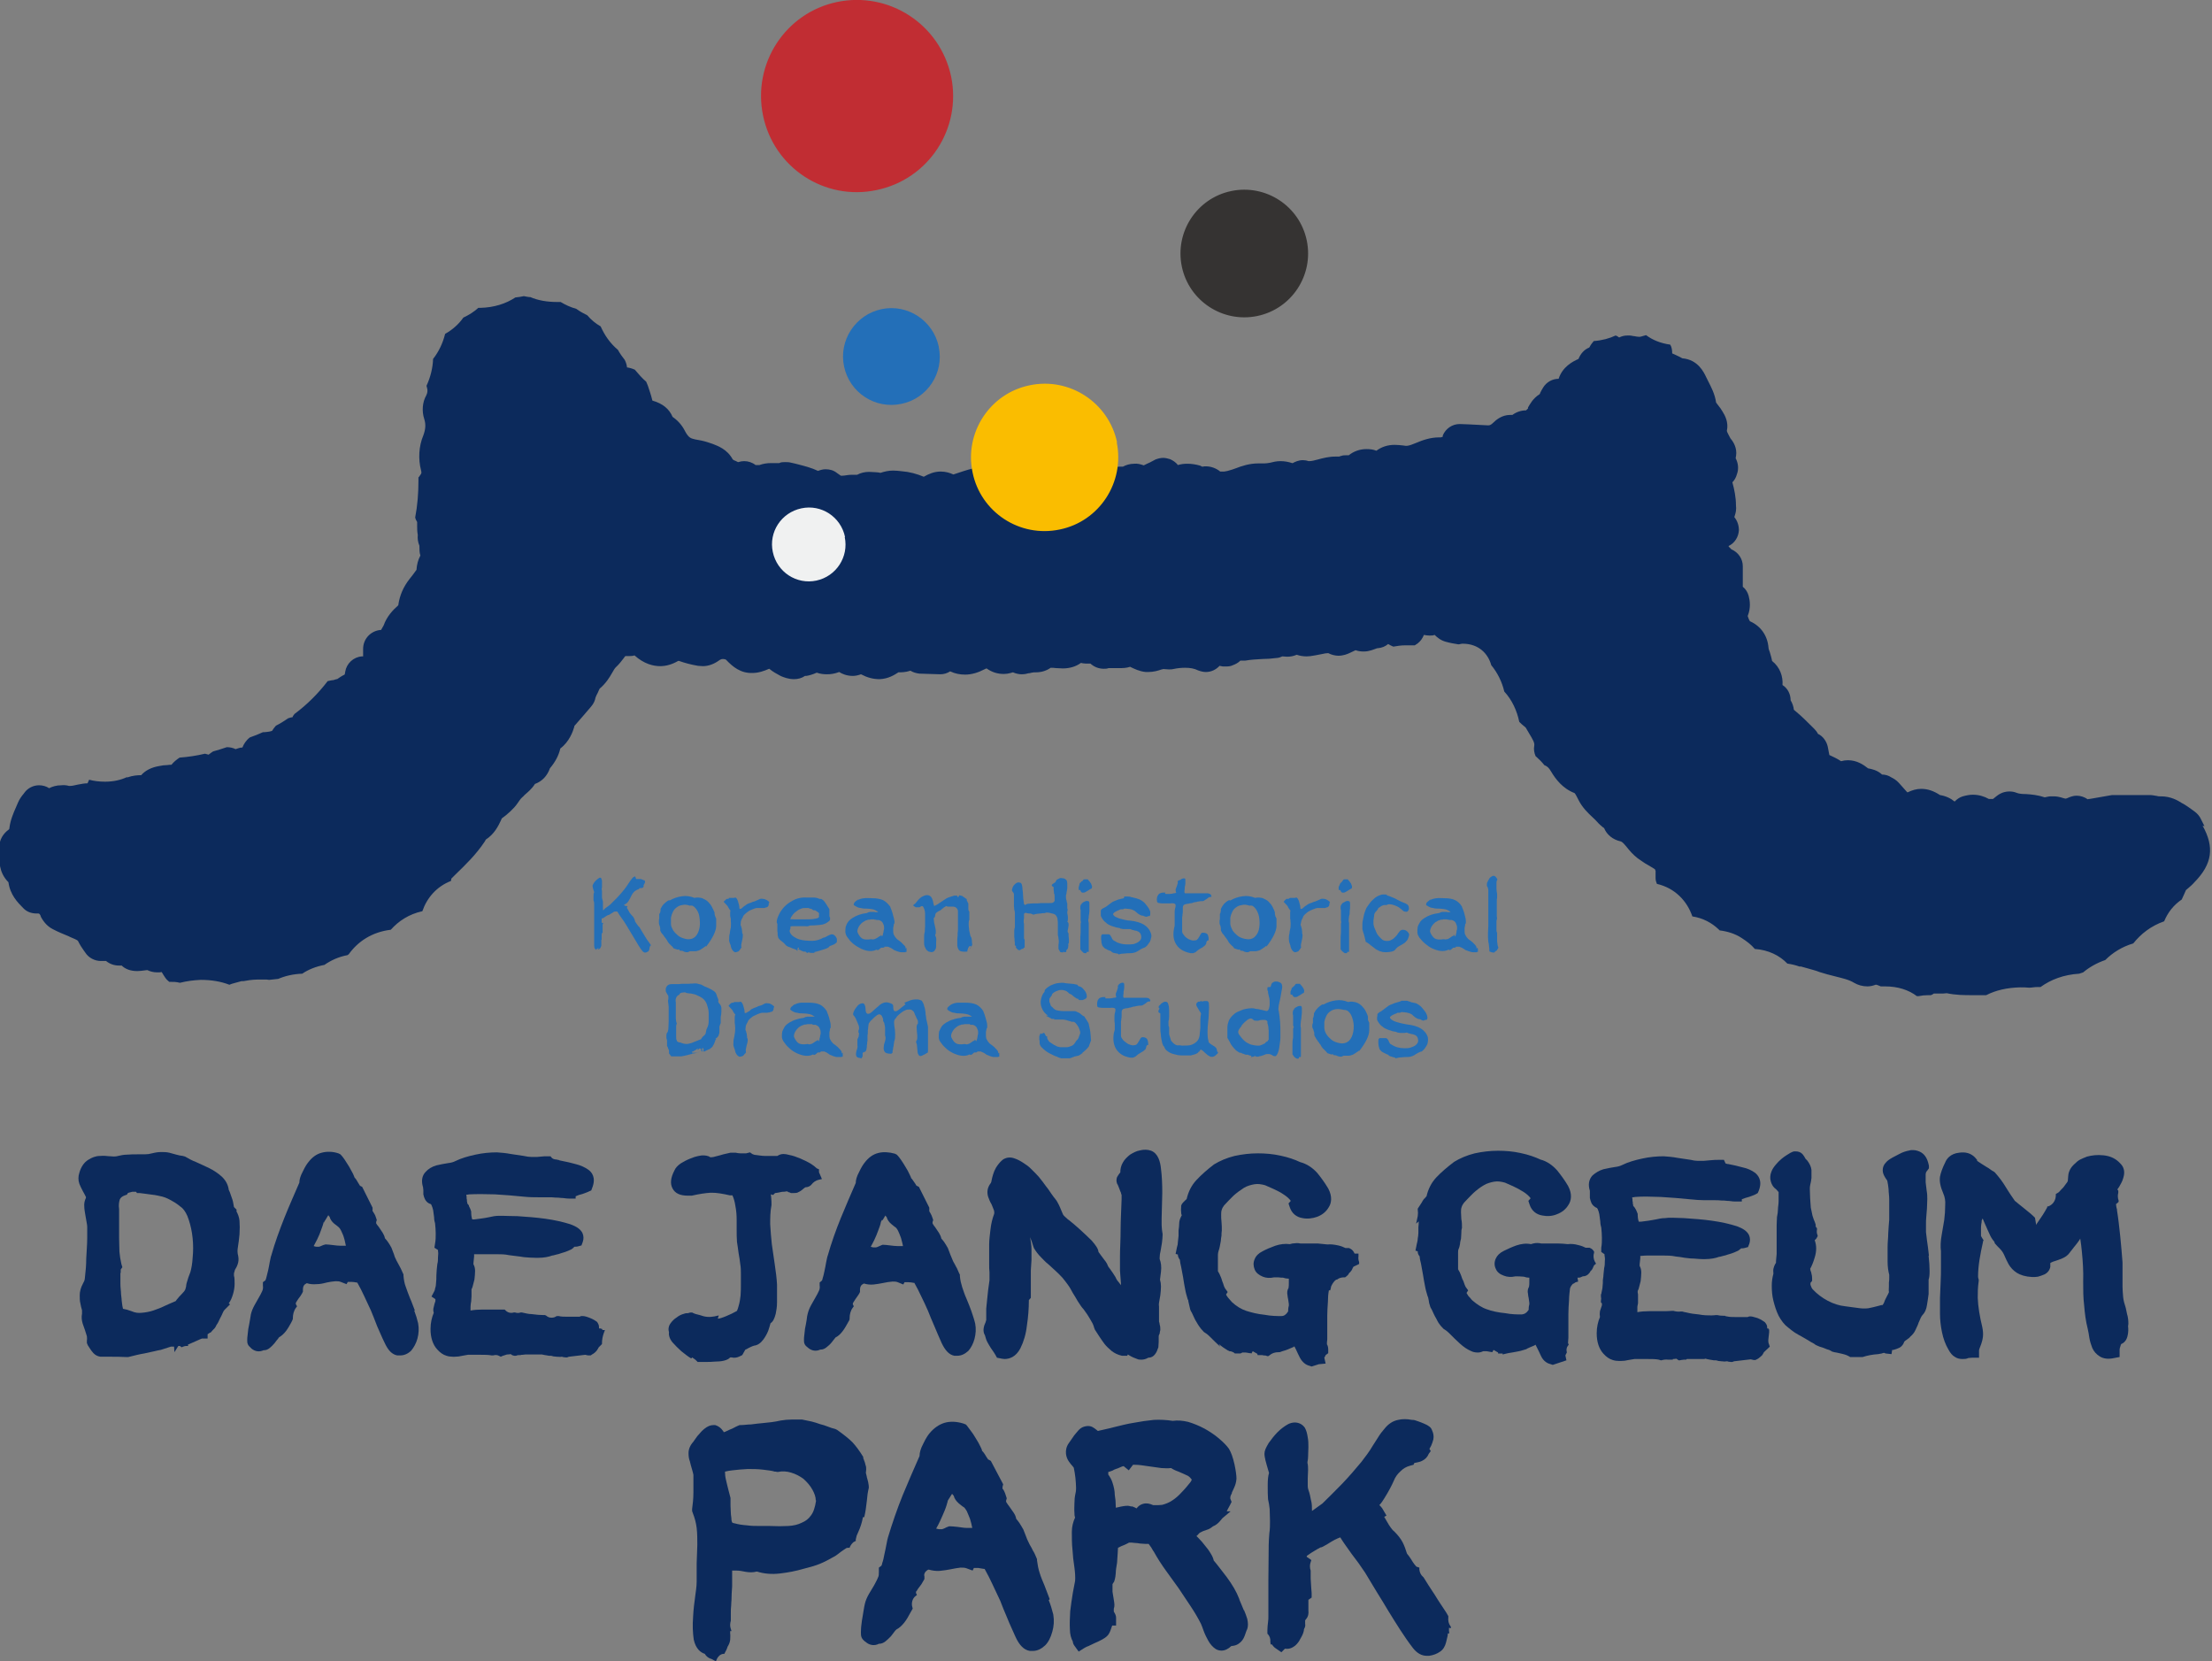 <svg id="b" data-name="图层 2" xmlns="http://www.w3.org/2000/svg" viewBox="0 0 67.98 51.05">
  <rect x="0" y="0" width="67.98" height="51.05" fill="#808080" stroke="none"/>
  <defs>
    <style>
      .d {
        fill: #353332;
      }

      .d, .e, .f, .g, .h, .i {
        fill-rule: evenodd;
      }

      .e, .j {
        fill: #0c2a5c;
      }

      .f {
        fill: #f0f1f1;
      }

      .k, .i {
        fill: #236fb8;
      }

      .g {
        fill: #fabd00;
      }

      .h {
        fill: #c12d33;
      }
    </style>
  </defs>
  <g id="c" data-name="图层 1">
    <g>
      <path class="j" d="m7.27,37.22v-.05s-.06-.06-.06-.06c0,0,0,0-.02-.02l-.02-.11c-.01-.08-.04-.16-.07-.24-.02-.07-.05-.14-.07-.18-.02-.16-.1-.3-.22-.41-.1-.09-.23-.18-.37-.25-.13-.06-.27-.13-.41-.19-.13-.05-.24-.11-.34-.17l-.07-.02c-.07-.01-.14-.02-.2-.04l-.22-.06c-.09-.02-.17-.02-.24-.02-.09,0-.17.01-.29.04-.07.02-.14.03-.22.03-.07,0-.13,0-.21,0-.12,0-.22,0-.33.01-.1,0-.2.02-.28.04-.07.02-.14.02-.23.01h-.03c-.09-.01-.18-.02-.3-.01-.13,0-.25.05-.36.12-.13.08-.22.22-.27.39-.04.12-.04.24,0,.35.03.07.06.14.11.23.03.05.06.11.09.17,0,.01,0,.02,0,.03-.04.08-.06.17-.05.27,0,.08.02.17.03.24l.04.23c.01.06.02.11.02.14v.35c0,.2-.02.4-.03.63,0,.21-.02.41-.04.58,0,.04-.01.08-.02.11l-.04.08c-.07.13-.1.25-.1.36,0,.09,0,.18.02.25.01.07.03.14.05.21,0,.03,0,.07,0,.11-.02.1-.01.2.02.3.03.08.05.14.07.2.02.07.04.13.06.19,0,.04.01.08,0,.13v.08s.03.07.03.07c.06.09.1.16.13.19.04.06.12.14.26.16.06,0,.15,0,.28,0h.07c.11,0,.25,0,.44.01h.03s0,0,0,0h.03c.2-.05.36-.09.49-.11.14-.03.24-.05.32-.07.08-.02.13-.03.19-.04l.31-.1h.1s.01.17.01.17l.12-.19h.05s.05.04.05.04l.05-.02s.05-.02.08-.02h.07s0-.05,0-.05c.02,0,.04-.01.06-.02.05-.02.11-.05.16-.07.05-.02.11-.05.18-.08,0,0,.02,0,.02-.01h.18v-.13s.04-.03.07-.05h.02s.05-.06.08-.09c.05-.04.08-.09.1-.14.03-.04.06-.09.08-.14.02-.05.05-.1.07-.14l.06-.13s.02-.04.04-.06l.17-.17-.04-.03h0c.06-.08.1-.18.13-.28.03-.1.05-.21.05-.32,0-.1,0-.19-.02-.25,0-.03,0-.05,0-.07l.03-.11c.03-.05.06-.1.08-.16.03-.08.04-.16.02-.27-.02-.07-.03-.16-.01-.26.02-.13.04-.27.05-.4.01-.15.01-.29,0-.42-.01-.11-.05-.21-.1-.3m-3.55,1.89s0-.06,0-.09l.05-.07-.03-.1c-.03-.13-.05-.26-.06-.38,0-.14-.01-.28-.01-.42s0-.28,0-.42c0-.15,0-.31,0-.47-.02-.12,0-.22.02-.29.02-.05.07-.1.16-.13l.06-.02.03-.05s.04-.02.14-.04c.04,0,.08,0,.11,0l.03.04h.08c.13.02.26.03.38.05.11.01.23.04.32.06.11.03.21.08.31.14.1.05.2.13.3.21.08.08.15.2.2.36.06.18.1.37.12.57.02.2.02.4,0,.6-.01.18-.04.34-.07.44-.02.05-.04.1-.06.16l-.04.13s-.03.09-.03.14c0,.03-.02.06-.02.09-.01.03-.03.05-.04.07-.03.03-.05.06-.1.11l-.02.02s-.05.05-.07.08c-.03.03-.05.06-.07.09-.11.05-.22.09-.32.14-.12.06-.25.11-.37.15-.12.04-.24.06-.36.07-.1.01-.2,0-.31-.05-.11-.04-.18-.06-.25-.07,0,0,0,0-.01,0,0,0,0,0,0,0-.01-.04-.03-.13-.04-.25,0-.04-.01-.11-.02-.2,0-.09-.02-.2-.02-.32,0-.13,0-.23,0-.32"></path>
      <path class="j" d="m12.75,40.27c-.05-.12-.09-.25-.15-.38-.05-.12-.09-.24-.13-.35-.04-.1-.06-.22-.07-.34v-.04s-.04-.08-.06-.13c-.01-.03-.04-.08-.06-.12-.03-.05-.05-.09-.07-.13-.01-.02-.03-.05-.05-.1-.02-.04-.04-.08-.05-.13l-.08-.21c-.03-.06-.07-.12-.11-.18-.03-.04-.06-.08-.09-.11-.01-.06-.04-.12-.07-.17l-.12-.18s-.06-.07-.08-.11c0,0,0-.01,0-.04l.02-.06-.02-.06c-.02-.07-.04-.11-.06-.14l-.02-.03s-.01-.03-.03-.04c0-.01,0-.03,0-.04v-.07s-.32-.64-.32-.64h0s-.06-.03-.06-.03c-.01,0-.01-.01-.01-.01-.01-.02-.03-.05-.05-.08-.02-.03-.04-.07-.06-.1-.01-.02-.03-.04-.05-.06-.01-.03-.03-.07-.05-.12-.04-.07-.08-.15-.12-.22-.05-.08-.1-.16-.14-.22-.05-.07-.08-.11-.11-.14l-.02-.02-.06-.03c-.18-.06-.36-.06-.51-.02-.16.04-.3.14-.42.3-.03.04-.08.1-.17.29-.07.13-.1.24-.1.33-.16.37-.32.73-.46,1.08-.15.38-.29.76-.4,1.15-.02.05-.03.12-.05.21-.01.07-.03.16-.05.26-.02.09-.04.17-.06.24-.01.03-.02.05-.02.06l-.08.06v.11c.01.06,0,.11-.02.16-.03.07-.07.14-.11.21l-.13.23c-.05.09-.09.19-.11.28,0,.03-.02.1-.03.18-.01.07-.03.16-.05.27-.01.09-.02.18-.03.27,0,.08-.02.18.06.26l.07.07h0s0,0,0,0c.11.09.24.11.37.05h.01c.06,0,.12-.02.18-.07.05-.04.09-.08.15-.15.04-.06.08-.1.11-.14.01-.02.02-.03.03-.04.07-.04.14-.1.21-.19.06-.08.11-.17.16-.26.01-.02.02-.04.03-.06l.02-.05v-.02c0-.12.03-.24.1-.33l.03-.04-.03-.05s0-.02-.01-.02c0-.02,0-.03.01-.05.02-.03.04-.07.07-.11.05-.06.08-.11.11-.16l.03-.06v-.07s0-.08.03-.12c.02-.03.05-.05.09-.07.09.03.19.04.3.03.1,0,.2-.02.31-.05.08-.02.17-.03.27-.04.06,0,.11,0,.16.02l.18.07.04-.07s.07,0,.11,0c.05,0,.11.01.16.02,0,0,.01,0,.02,0,.08.14.15.28.21.41.07.15.14.3.21.45.06.14.12.3.19.48.07.15.14.33.23.51.11.24.23.36.39.39.03,0,.06,0,.09,0,.12,0,.24-.05.34-.15.08-.1.15-.22.19-.37.04-.15.05-.31.02-.47-.03-.13-.07-.26-.12-.39m-2.77-2.7s0-.03.04-.08c.03-.05.06-.1.09-.15.01.02.03.04.04.05.02.08.07.15.14.21.02.01.1.08.14.11.01.01.04.04.07.1.03.07.07.14.09.22.03.09.04.17.06.25h0s-.09,0-.15,0c-.08,0-.16-.01-.24-.02-.09-.01-.16-.02-.21-.02h-.03l-.07.02c-.08.04-.12.05-.13.05-.02,0-.04,0-.06,0h-.02s-.06-.01-.08-.02c.04-.07.07-.14.11-.21.05-.1.09-.2.12-.29.04-.1.06-.17.08-.24h0Z"></path>
      <path class="j" d="m18.45,40.82h-.04c0-.05,0-.1-.03-.15l-.03-.05s-.12-.09-.24-.13c-.13-.05-.18-.05-.22-.05h-.03l-.05.02s-.09,0-.14,0h-.26c-.08,0-.16,0-.24-.02h-.01s0,0,0,0h-.04s-.03.01-.03.01c-.04.03-.09.04-.14.04-.06,0-.12-.02-.16-.06l-.04-.02h-.03c-.11,0-.24-.01-.38-.03-.1,0-.2-.03-.3-.05h-.02s-.02,0-.02,0c-.06.02-.11.02-.17,0h-.02s-.02,0-.02,0c-.1.03-.19,0-.25-.06l-.03-.03h-.04s-.09,0-.15,0c-.08,0-.16,0-.23,0-.1,0-.19,0-.26,0-.14,0-.26.01-.37.03,0-.03,0-.07,0-.11,0-.06.01-.12.02-.17,0-.06.01-.11.01-.14v-.09s0-.04,0-.04c0-.02,0-.03,0-.05,0-.01,0-.03,0-.05.01-.02.02-.05.03-.07.02-.07.04-.15.06-.23.01-.09.02-.18.02-.27,0-.08-.02-.15-.05-.2,0-.01,0-.03,0-.04l.02-.2s0-.05,0-.07c.01,0,.02,0,.04,0,.07,0,.14,0,.24,0h.42c.12,0,.24,0,.38.03.1.01.21.03.32.04l.13.02c.12.01.24.02.36.02h.09c.16,0,.32-.03.42-.07.04,0,.08-.02.13-.03.05-.01.09-.02.14-.04.04-.01.09-.03.13-.04h0c.05-.02.11-.04.19-.08.03-.02.07-.05.09-.08h.01s.07,0,.1-.01l.11-.03.04-.11c.03-.09.03-.18-.01-.27-.06-.12-.18-.2-.37-.27-.22-.07-.48-.13-.77-.17-.28-.04-.57-.06-.86-.08-.19,0-.33-.01-.44-.01-.06,0-.1,0-.14,0-.1,0-.19.02-.28.04-.09.02-.16.03-.23.04-.08.01-.15.02-.23.03-.02,0-.05,0-.07,0,0-.01,0-.03-.01-.04-.01-.05-.02-.1-.02-.16v-.04c-.02-.08-.05-.13-.07-.17h0s0-.01,0-.02l-.05-.06v-.03s0,0-.01-.03c0-.04,0-.07-.01-.09,0-.04,0-.08-.01-.12.02,0,.06,0,.09-.01.22-.01.49-.01.79,0,.31.02.6.04.87.07.18.02.34.02.46.02.06,0,.1,0,.12,0,.08,0,.13,0,.2,0s.13,0,.21.01c.05,0,.11,0,.17.01.08,0,.16.02.24.02h.21v-.07s.08-.03.1-.04c.08-.02.14-.04.19-.06.06-.02.1-.04.12-.05l.07-.03h0s.03-.08.03-.08c.13-.33-.03-.49-.11-.55-.11-.08-.24-.14-.4-.18-.14-.04-.28-.07-.43-.1-.06-.01-.09-.02-.1-.03h-.03s-.02-.01-.02-.01c-.07,0-.13-.02-.17-.07l-.02-.03h-.07s-.08,0-.11,0l-.23.02c-.06,0-.12,0-.19,0-.06,0-.13-.01-.22-.03-.15-.02-.28-.04-.4-.06-.16-.03-.29-.04-.43-.05-.21,0-.43.02-.66.07-.23.05-.44.11-.62.2-.06.03-.13.05-.22.06-.12.02-.24.04-.36.07-.14.04-.25.11-.33.2-.11.11-.14.28-.08.47,0,.03.01.07.01.09,0,.03,0,.05,0,.1v.03c.01.06.03.11.05.15.02.04.07.12.18.15,0,0,.01.01.02.03.02.05.04.1.05.15.01.08.02.15.03.22,0,.09.02.16.03.19.01.11.02.21.02.31s0,.21-.02.31l-.02.13.11.07s0,.01,0,.03c.01.05.01.11,0,.19,0,.07,0,.14-.02.21,0,.03-.02.14-.02.19,0,.05-.01.11-.01.18,0,.07,0,.14-.01.21,0,.06-.01.12-.03.17,0,.04-.02.07-.02.08l-.09.17.12.08s0,.03,0,.04c0,0,0,.01,0,.02-.02.06-.04.12-.05.18-.02.06-.02.12,0,.18-.06.14-.1.31-.1.5,0,.26.07.48.21.63.09.1.18.16.28.19.06.02.13.03.2.03.03,0,.04,0,.05,0,.08,0,.16-.01.24-.03.06-.01.12-.02.17-.03h.4c.12,0,.23,0,.33.02h.02s.02,0,.02,0c.08-.02.13-.02.2.02l.04.02.04-.02s.05-.02.09-.03l.06-.02h0s.08,0,.12-.01c.02.03.06.04.1.05h.03s.03,0,.03,0c.04-.02.07-.02.11-.02h.03s.02-.01.02-.01c0,0,.01,0,.02,0h.02s.09-.01.09-.01c0,0,0,0,.02,0h.04c.11,0,.23,0,.34,0,.02,0,.05,0,.07,0,0,0,.02,0,.03,0l.1.02s.08.01.12.02c.02,0,.04,0,.06,0,.02,0,.04.01.08.02.04,0,.08.01.1.01h0c.06,0,.11.01.15,0,.01,0,.03,0,.04.01.02,0,.05.01.08.01h.05s.03-.01.05-.02l.51-.06s.06.02.09.02h.07s.06-.04.06-.04c.04-.02.08-.05.13-.11.02-.03.04-.06.06-.1l.1-.1h0s0-.03,0-.03c0-.1.02-.2.05-.29l.04-.11h-.08v-.03Z"></path>
      <path class="j" d="m21.27,41.71c.06.04.1.07.11.08l.06.06h.09s.09,0,.17,0c.08,0,.17,0,.26-.01.11,0,.21-.01.29-.03.08-.02.15-.05.19-.1.04,0,.07,0,.1.01h.03c.06,0,.12-.02.18-.05l.06-.03.03-.05s.03-.06.05-.09c0,0,.01-.02.02-.03.03-.01.05-.02.08-.04.02-.01.04-.02.08-.04.02-.01.05-.02.07-.03,0,0,.02,0,.03-.01,0,0,0,0,0,0,.11-.01.21-.08.29-.19.06-.08.11-.17.15-.27.03-.08.05-.16.07-.23.08-.05.12-.14.16-.29.02-.1.04-.21.04-.35v-.55c-.01-.2-.04-.41-.07-.62-.03-.21-.06-.42-.09-.62-.02-.2-.04-.41-.05-.61,0-.19,0-.39.04-.59,0-.07,0-.15-.01-.24,0-.03-.01-.06-.01-.09l.07.02.06-.06s0,0,0,0c.03,0,.07-.01.13-.02.05-.01.08-.02.11-.02.04,0,.07,0,.1-.01,0,0,.01,0,.01,0h.03s.02.01.02.02c.02,0,.05.01.09.03h.07s.09,0,.12-.01c.04-.02.09-.04.14-.08.02-.02.04-.03.06-.05.02-.02.04-.03.06-.04h0s0,0,0,0h.01c.08,0,.14-.05.16-.07.06-.08.14-.14.24-.16l.09-.02-.09-.21v-.09s-.07-.03-.07-.03c-.04-.04-.1-.09-.18-.14-.1-.06-.21-.11-.32-.16-.12-.05-.23-.09-.34-.11-.07-.02-.13-.03-.18-.03-.07,0-.13.02-.19.06-.01,0-.03,0-.07,0-.09,0-.19,0-.3,0-.1,0-.2-.02-.29-.03-.05,0-.08-.02-.11-.03l-.07-.05-.12.03s-.02,0-.06,0c-.05,0-.09,0-.11,0-.06,0-.1-.01-.15-.02-.04,0-.08,0-.12,0-.01,0-.02,0-.04,0l-.22.05c-.07.02-.13.04-.22.06-.06.02-.11.03-.18.03l-.05-.03c-.09-.03-.19-.04-.31-.01-.1.02-.19.05-.28.09-.1.04-.19.09-.27.14-.1.07-.16.14-.19.21-.12.23-.14.41-.06.56.08.15.23.22.47.22.03,0,.05,0,.12,0,.22-.05.41-.08.58-.09h.04c.15,0,.33.03.55.08h.08s0,0,0,0c.04.09.07.19.09.32.03.15.04.3.04.44,0,.16,0,.25,0,.28,0,.13,0,.27.01.39.02.11.03.22.05.35.02.11.04.23.05.33.02.11.02.21.02.31,0,.08,0,.18,0,.31,0,.1,0,.22-.01.35-.01.11-.03.22-.06.32-.01.05-.03.1-.05.15h0s-.05.03-.17.09c-.11.05-.22.1-.32.13-.03.01-.07.02-.1.02l.03-.1-.13.03c-.16.03-.29.02-.45-.04-.09-.02-.17-.04-.24-.08h-.02s-.02,0-.02,0c-.03,0-.05.01-.08.02-.04,0-.08,0-.13.02-.08.02-.16.06-.22.11-.08.05-.14.11-.19.18-.06.08-.08.18-.05.27-.01.07,0,.19.11.32.08.09.17.18.27.27.1.08.2.16.3.22h.01Z"></path>
      <path class="j" d="m25.19,39.39v.11c.01.06,0,.12-.02.16-.03.07-.07.14-.11.21l-.13.23c-.05.09-.09.19-.11.28-.01.03-.02.09-.03.18-.01.08-.03.16-.05.27-.01.1-.02.19-.03.27,0,.08-.02.18.06.26l.07.06h0s0,0,0,0c.11.09.24.11.37.05h.01c.06,0,.12-.02.18-.07.05-.04.1-.08.15-.14.04-.05.07-.09.11-.14.01-.02.03-.03.03-.03.08-.04.14-.1.21-.19.06-.08.11-.17.16-.26.01-.02.02-.04.03-.05l.02-.05v-.02c0-.13.03-.25.1-.34l.03-.04-.03-.06s0,0,0,0c0-.02,0-.04.01-.05.02-.04.05-.07.07-.11.04-.06.08-.11.11-.16l.03-.06v-.07s0-.08.03-.12c.02-.03.05-.05.09-.07.1.03.2.04.3.03.1-.01.21-.03.31-.05.08-.02.17-.03.27-.04.06,0,.11,0,.16.02l.17.07.04-.07s.07,0,.12,0c.05,0,.11.01.16.02,0,0,.01,0,.02,0,.08.14.15.28.21.41.07.14.14.29.21.45.06.15.12.3.2.48.07.16.14.34.22.51.11.23.23.36.39.39.03,0,.06,0,.09,0,.12,0,.23-.05.34-.15.08-.09.15-.22.19-.37.04-.16.05-.31.02-.47-.03-.13-.08-.27-.12-.39-.04-.11-.09-.24-.15-.38-.05-.11-.09-.23-.13-.35-.03-.1-.06-.21-.07-.34v-.04c-.03-.05-.04-.09-.06-.13-.02-.05-.04-.09-.06-.12-.02-.05-.05-.09-.07-.13-.01-.02-.03-.05-.05-.11-.01-.03-.03-.07-.05-.12l-.08-.21c-.04-.07-.07-.12-.11-.18-.03-.04-.06-.08-.09-.11-.01-.06-.04-.12-.07-.17l-.12-.18s-.06-.07-.08-.12c0,0,0-.01,0-.04l.02-.06-.02-.06c-.02-.06-.04-.11-.06-.14l-.04-.07s0-.02,0-.04v-.07s-.32-.64-.32-.64h0s-.06-.03-.06-.03c-.01,0-.01,0-.01,0-.02-.03-.04-.06-.05-.08-.02-.03-.04-.06-.07-.1-.01-.02-.03-.04-.05-.06,0-.03-.03-.07-.05-.12-.03-.07-.07-.14-.12-.22-.05-.09-.1-.16-.14-.22-.04-.06-.08-.11-.11-.14l-.02-.02-.06-.03c-.18-.05-.36-.06-.51-.02-.16.04-.3.14-.42.3-.04.05-.1.14-.17.29-.07.13-.1.24-.1.33-.16.36-.31.72-.46,1.08-.15.37-.29.76-.4,1.15-.02.05-.03.12-.05.21-.01.07-.03.16-.05.26-.02.1-.04.18-.06.24,0,.02-.01.04-.02.06l-.07.06Zm1.93-1.89s.06-.1.09-.15c.01.02.03.04.04.05.02.08.07.15.14.21.07.06.11.09.14.11.01.01.04.04.07.1.03.06.06.14.09.22.02.09.05.17.06.25h0s-.1,0-.15,0c-.08,0-.16-.01-.24-.02-.09-.01-.16-.02-.21-.02h-.03l-.07.03c-.08.04-.12.05-.13.05-.01,0-.03,0-.06,0h-.02s-.06-.01-.08-.02c.04-.07.07-.13.11-.21.05-.11.09-.2.12-.29.04-.11.07-.18.08-.25,0,0,0-.02.04-.08"></path>
      <path class="j" d="m31.68,39.88c0-.26,0-.43,0-.55,0-.1,0-.2,0-.3l.02-.31c0-.11,0-.23,0-.33,0-.12-.02-.23-.04-.36,0,0,0,0,0-.01.04.11.08.21.1.29l.02.05c.06.1.13.19.21.27.08.08.15.16.23.22l.23.21c.07.07.14.13.2.2.06.07.11.14.17.22.06.08.1.16.15.25.05.08.1.16.15.25.06.09.12.19.18.25l.1.14s.06.09.1.16c.03.05.06.1.08.14.02.05.04.09.05.14l.02.05c.04.06.08.12.13.2.05.08.11.16.16.23.06.08.14.15.22.22.09.07.19.12.32.15h.16s0,.01,0,.01l.02-.05s.03.02.05.03c.08.05.16.08.24.11.04.02.09.02.13.02.07,0,.14-.02.21-.06.09,0,.16-.04.21-.11.04-.05.07-.12.1-.21,0-.06.01-.11.01-.17v-.12s0-.03,0-.04c0-.02,0-.04.03-.09,0-.04.01-.07.02-.11,0-.06,0-.11-.02-.17,0-.03-.01-.06-.02-.09,0-.04,0-.08,0-.12v-.34s-.01-.06,0-.12l.04-.23c.01-.09.02-.18.02-.27,0-.07-.01-.14-.03-.21.01-.07.02-.14.03-.24.02-.16,0-.29-.04-.39,0,0,0-.02,0-.05,0-.06.01-.13.03-.21l.04-.24c.01-.09.02-.17.02-.24v-.04s-.04-.16-.03-.46l.02-.79c0-.27-.01-.52-.04-.75-.02-.2-.08-.46-.3-.55-.11-.04-.23-.04-.35-.01-.11.02-.2.07-.3.13-.09.07-.17.15-.22.24-.06.1-.08.21-.08.31l-.02.02s-.06.08-.08.12c-.04.11,0,.22.02.23.03.07.05.12.06.15.01.03.02.06.04.1,0,.02.01.04.02.07,0,.03,0,.08,0,.13-.01.33-.03.66-.03.9,0,.35-.02.62-.02.87,0,.14,0,.27,0,.42.01.14.02.27.03.4,0,.02,0,.03,0,.05-.01-.01-.02-.03-.03-.04-.02-.03-.05-.06-.08-.1-.02-.03-.04-.06-.06-.11-.02-.03-.04-.06-.07-.11-.02-.03-.05-.07-.09-.13-.02-.03-.04-.05-.06-.08-.01-.02-.02-.04-.04-.09-.02-.04-.05-.08-.09-.13-.03-.04-.06-.08-.09-.12-.03-.04-.05-.07-.08-.11-.01-.1-.08-.2-.21-.35-.11-.11-.23-.22-.36-.34-.12-.11-.24-.21-.34-.29l-.03-.02h0s-.12-.11-.12-.11c-.01-.01-.02-.03-.03-.04-.02-.04-.04-.09-.06-.14-.02-.05-.04-.1-.07-.16-.03-.06-.06-.12-.11-.18-.04-.05-.08-.1-.12-.16-.05-.07-.09-.14-.15-.21-.05-.06-.09-.13-.15-.2-.05-.07-.11-.14-.18-.21-.04-.04-.09-.09-.15-.15-.07-.07-.14-.12-.22-.17-.09-.06-.18-.11-.27-.14-.13-.05-.24-.04-.35.02l-.04.03c-.08.07-.14.15-.19.23-.04.07-.07.14-.09.21-.02.07-.04.14-.05.2,0,.04-.03.08-.06.12-.07.12-.08.24-.04.37.03.08.06.16.1.22.03.06.05.13.08.2.01.04.01.08,0,.11-.05.13-.09.29-.11.47-.02.17-.04.33-.04.46,0,.1,0,.21,0,.31,0,.09,0,.18,0,.28,0,.1,0,.19.01.27,0,.04,0,.09,0,.13,0,.04,0,.08,0,.11l-.04.29c-.01.11-.02.2-.03.28-.01.1-.02.2-.03.3,0,.1,0,.2,0,.28,0,.05,0,.07,0,.07l-.02.07c-.03.06-.05.12-.06.19s0,.15.04.21c.02.07.04.15.08.22.03.05.06.11.1.17l.09.13s.04.06.05.08l.05.09.1.02s.09.02.13.02c.15,0,.35-.06.49-.33.1-.2.17-.43.2-.7.04-.26.06-.52.06-.78"></path>
      <path class="j" d="m37.46,41.3c.09.08.18.14.28.2h.01s.03.02.03.02c.06,0,.1.02.15.05l.02.02h.04s.05,0,.08,0h.02s.02,0,.02,0c.02,0,.04-.01.07-.03h.1s.08.01.12.02c.03,0,.05,0,.05.01h.01s.04-.07.04-.07l.14.08h0s.01.04.01.04h.01s0,0,.03,0h.03s.05,0,.07,0h0s.05.01.05.01c.03,0,.07,0,.1.02h.04s.03-.02.03-.02c.08-.07.17-.1.29-.1h0s.02,0,.02,0h.01l.08-.03c.12-.03.23-.08.32-.12.02,0,.03-.02.05-.03.02.03.03.07.05.1.04.09.08.17.12.25.07.13.17.22.3.25l.06.02h0s.22-.07.22-.07l.21-.02-.04-.18s0-.01.01-.02c.02-.03.03-.05.03-.06,0,0,0,0,0,0l.08-.06v-.11s0-.08-.02-.12c0-.01-.01-.03-.02-.04,0-.04,0-.09.01-.15,0-.07,0-.14,0-.18,0-.07,0-.13,0-.18,0-.04,0-.09,0-.15,0-.02,0-.1,0-.22,0-.13.01-.27.02-.42,0-.13.01-.25.03-.36h.04s.02-.07.02-.07c0-.05.03-.09.05-.13h0s.05-.08.09-.11l.03-.02h.02c.06-.05.14-.07.22-.07h.03s.07-.05.1-.09c0-.01.02-.03.03-.05.02-.01.03-.02.04-.04.03-.03.05-.07.06-.1h0s.02-.04.03-.05l.17-.08v-.06c-.02-.05-.03-.11-.02-.17v-.09s-.12,0-.12,0h0c-.03-.07-.07-.12-.13-.15l-.04-.02h-.07s-.03,0-.04,0c-.06-.03-.13-.06-.22-.08-.14-.03-.24-.04-.33-.03-.1-.01-.2-.02-.3-.03-.11,0-.2,0-.3,0h-.08s-.02,0-.05,0c-.04,0-.08,0-.1,0-.09-.02-.16-.01-.25,0l-.08.02h0c-.15-.02-.3,0-.45.05-.14.05-.28.11-.39.17-.12.06-.2.14-.24.24-.05.11-.04.22,0,.32.04.1.13.17.25.22.1.04.21.05.35.02h.03s.03,0,.03,0c.04,0,.1,0,.16.01h.05c.06.02.11.03.16.03h.02s0,.08,0,.12c0,.07,0,.12-.01.17h0c-.04.06-.05.14-.03.23,0,.03.01.07.02.12l.02.14s0,.04,0,.05c-.01.04-.02.08-.02.12v.05s-.01.01-.01.02h0c-.06.09-.12.13-.2.13-.14,0-.31,0-.52-.04-.21-.02-.4-.07-.56-.12-.15-.05-.3-.14-.44-.27-.02-.02-.04-.05-.07-.08-.03-.03-.06-.07-.08-.1-.01-.02-.02-.03-.03-.05l.05-.08-.08-.11s-.01-.02-.03-.06c-.02-.06-.04-.13-.06-.17-.02-.08-.05-.14-.08-.21-.02-.03-.03-.06-.05-.09v-.32c0-.06,0-.12,0-.18,0-.05.01-.08.02-.12.02-.05.03-.1.04-.15.01-.05.02-.11.03-.16,0-.05.01-.1.02-.16,0-.05,0-.1.01-.16,0-.09,0-.18-.01-.27-.01-.07-.01-.14-.01-.21,0-.06,0-.11.02-.16.01-.04.04-.09.07-.13.09-.1.19-.2.29-.3.1-.09.21-.17.32-.24.1-.06.21-.09.32-.11.11-.02.22,0,.33.03.05.02.14.06.25.11.11.05.23.11.33.18.09.06.16.12.21.19l-.07.08.04.12c.06.18.2.3.39.33.15.03.31.01.45-.04.16-.06.28-.16.36-.3.07-.11.12-.31-.02-.57-.1-.17-.21-.32-.33-.47-.14-.16-.33-.29-.53-.34-.17-.08-.37-.15-.61-.2-.23-.05-.46-.07-.69-.07-.25,0-.49.03-.72.08-.24.06-.45.15-.63.26-.21.16-.39.32-.54.48-.15.16-.25.36-.3.58,0,.01-.02.02-.03.03l-.05.05s-.02.02-.03.03l-.04.05-.02.05v.02c0,.05-.01.11,0,.17,0,.03,0,.07.02.1-.01.02-.02.04-.03.06-.03.06-.05.13-.05.2,0,.07-.01.13-.02.21,0,.07,0,.13,0,.17l-.02.18c0,.06-.01.11-.03.17l-.04.2.07.02s0,.02,0,.02c0,.03.02.09.06.14.01.08.02.15.04.22.02.1.04.21.06.32h0c.02.14.04.25.06.35.02.12.05.22.08.32l.02.04s0,0,0,.02l.02.09s.02.09.03.13c.01.06.04.11.06.14.03.06.05.11.07.15.02.05.05.1.07.13.03.05.05.09.08.13.04.06.08.11.15.18l.06.04s.04.02.13.11c.1.1.2.2.31.3"></path>
      <path class="j" d="m48.99,38.53v-.04s0-.03,0-.03c-.03-.05-.06-.08-.1-.1l-.04-.02h-.08s-.03,0-.04,0c-.06-.03-.13-.06-.22-.08-.14-.04-.24-.04-.33-.03-.1-.01-.2-.02-.3-.02-.1,0-.19,0-.3,0h-.07s-.02,0-.04,0c-.03,0-.06,0-.08,0,0,0-.01,0-.02,0-.09-.02-.17-.02-.25,0l-.07.02h0s0,0,0,0c-.15-.03-.3-.01-.45.04-.14.05-.27.11-.39.17-.12.06-.2.14-.24.23-.05.11-.05.22,0,.32.04.1.13.17.25.21.1.04.22.05.35.02h.02s.03,0,.03,0c.03,0,.1,0,.21.01.06.02.11.03.15.03h.02s0,.08,0,.12c0,.06,0,.12-.01.16h0c-.04.07-.05.14-.03.22,0,.04.01.08.02.13l.02.14s0,.04,0,.05c-.01.04-.02.08-.02.12v.05s-.01,0-.01.01,0,0,0,0c-.06.09-.12.12-.2.13-.14,0-.31,0-.52-.04-.21-.02-.4-.06-.56-.12-.15-.05-.3-.15-.44-.27-.02-.02-.04-.04-.07-.08-.03-.03-.06-.06-.08-.1-.01-.02-.02-.03-.03-.05l.05-.08-.08-.11s-.01-.02-.03-.07c-.02-.06-.04-.12-.07-.17-.02-.07-.05-.14-.08-.21-.02-.03-.04-.07-.05-.09v-.32c0-.06,0-.12,0-.19,0-.04,0-.08.02-.12.02-.04.03-.1.04-.15,0-.05.02-.11.03-.16,0-.05.01-.1.01-.17,0-.05,0-.1.02-.16,0-.09,0-.18-.02-.27,0-.07-.01-.14-.01-.21,0-.06,0-.11.02-.16.01-.04.04-.09.07-.13.09-.1.19-.2.29-.3.1-.09.2-.17.32-.24.1-.06.21-.09.32-.11.11-.02.22,0,.33.03.04.02.12.05.25.11.11.05.22.11.33.18.09.06.16.12.21.19l-.07.08.04.12c.06.18.2.3.39.33.15.03.31.02.45-.04.16-.06.28-.16.36-.3.07-.11.12-.31-.02-.57-.1-.17-.21-.32-.33-.47-.14-.16-.32-.29-.52-.34-.17-.08-.37-.15-.61-.2-.23-.05-.46-.07-.69-.07-.25,0-.49.03-.72.08-.24.06-.45.15-.63.26-.21.16-.4.32-.55.48-.15.16-.25.36-.3.58-.01.01-.02.02-.03.03-.01.01-.02.03-.03.04h-.01s-.06.08-.07.11l-.13.2v.03c.01.07.01.13,0,.2l-.05.23.08-.07c0,.06,0,.12-.01.18,0,.07,0,.13,0,.17,0,.06-.01.12-.02.18,0,.06-.02.12-.03.17l-.04.2.07.02s0,.01,0,.02c0,.04.02.09.06.14,0,.06.02.14.04.22l.06.33c.02.13.04.24.06.34.02.12.05.22.08.32l.02.05.02.1s.01.09.03.13c.01.06.04.11.06.14.03.06.05.11.07.15.02.05.05.09.07.13.02.05.05.09.07.13.04.06.08.11.15.18l.06.04s.04.02.13.11c.1.1.2.2.31.3.12.11.24.19.36.24.04.02.11.04.19.04.06,0,.11-.01.17-.04h.1s.08.01.12.02c.03,0,.05.01.05.01h.01s.04-.07.04-.07l.14.08v.03s.02,0,.02,0c0,0,0,0,.03,0h.03s.04,0,.06,0v.03s.08-.02.08-.02c.07-.02.14-.03.21-.04.1-.02.18-.03.26-.05l.2-.06h-.02c.08-.04.16-.07.23-.1.01,0,.03-.02.05-.03.02.03.03.07.05.1.04.08.08.16.12.25.08.17.21.23.3.25l.06.02.42-.14-.03-.14s0-.01,0-.02c.01-.02.02-.03.02-.04l.02-.03v-.03c-.02-.07,0-.14.03-.18l.03-.04-.02-.05s0-.01,0-.02c0-.05.01-.1.01-.15,0-.07,0-.14,0-.18,0-.06,0-.12,0-.18,0-.04,0-.09,0-.15,0-.02,0-.1,0-.22,0-.13.01-.27.02-.42,0-.13.02-.26.03-.36l.02-.05s.04-.07.08-.1h.02s.03-.03.06-.04l.07-.02-.02-.12s.02,0,.04,0c.04,0,.08-.02.12-.04.09,0,.16-.04.21-.11.01-.01.02-.03.03-.05.01-.01.03-.03.04-.04.02-.03.04-.07.05-.1,0-.01.02-.03.02-.04h0s.06-.05.06-.05l-.04-.07c-.04-.08-.05-.18-.02-.27"></path>
      <path class="j" d="m54.37,40.94v-.09s-.02,0-.02,0v-.03h-.04c0-.05,0-.1-.04-.15l-.03-.04s-.12-.09-.23-.13c-.13-.04-.18-.05-.22-.05h-.03l-.05.02s-.09,0-.14,0h-.26c-.08,0-.16,0-.24-.02-.03,0-.05-.01-.06-.02h-.06s-.1,0-.17-.02h-.03s-.03,0-.03,0c0,0-.03.01-.12.01-.11,0-.24,0-.39-.03-.13-.01-.26-.03-.38-.06-.06-.01-.1-.02-.13-.03h-.02s-.02,0-.02,0c-.08.01-.17,0-.23-.02h-.02s-.02,0-.02,0c-.06,0-.12.01-.2.01-.07,0-.15,0-.24,0-.1,0-.18,0-.26,0-.14,0-.26.01-.37.03,0-.04,0-.08,0-.14v-.02s.01-.08.02-.11c0-.06,0-.11,0-.15v-.13s-.01-.04-.01-.05c0-.01,0-.03,0-.05.01-.03.02-.05.03-.07.02-.07.04-.15.06-.23.01-.09.02-.18.02-.27,0-.08-.02-.15-.05-.2,0-.01,0-.03,0-.05l.02-.19s0-.05,0-.07h.04c.07-.01.14-.01.24-.01h.43c.11,0,.24,0,.38.03.09.01.18.02.28.04l.18.02c.12,0,.24.02.36.02h.09c.16,0,.32-.03.42-.07.04,0,.08-.02.13-.03.05-.01.09-.02.14-.04.05-.01.09-.03.13-.04.05-.02.11-.04.19-.08.03-.02.06-.05.09-.07h0s.07,0,.1-.01l.11-.03.04-.1c.03-.09.03-.18-.01-.27-.06-.12-.18-.2-.37-.27-.22-.07-.48-.13-.77-.17-.28-.04-.57-.06-.86-.08-.28-.01-.47-.02-.58,0-.1,0-.19.02-.28.04-.07.01-.15.03-.23.04-.08.01-.15.02-.23.03-.02,0-.05,0-.07,0,0-.01,0-.03-.01-.04-.01-.05-.02-.1-.02-.16v-.04c-.03-.08-.05-.13-.08-.17,0,0,0-.01-.01-.02l-.05-.06v-.03s0-.01-.01-.03c0-.04,0-.07-.01-.08,0-.04,0-.08-.01-.12.03,0,.06,0,.09-.01.22-.02.49-.01.79,0,.32.02.6.04.88.07.18.02.35.03.46.03.07,0,.1,0,.12,0,.08,0,.14,0,.2,0,.06,0,.13,0,.21.01.05,0,.11,0,.17.01.08,0,.16.02.24.02h.21v-.07s.08-.03.11-.04c.08-.02.14-.04.19-.06.06-.02.1-.04.12-.05l.07-.04.03-.07c.13-.33-.04-.49-.11-.55-.11-.08-.24-.14-.39-.17-.14-.04-.28-.07-.43-.1-.05,0-.08-.02-.09-.02,0,0,0,0,0,0l-.05-.11h-.14c-.09,0-.17,0-.25.01l-.23.02c-.06,0-.12,0-.19,0-.06,0-.13-.01-.21-.03-.14-.02-.28-.04-.4-.06-.16-.03-.29-.04-.43-.05-.21,0-.43.02-.66.07-.23.05-.44.11-.62.2-.06.03-.13.05-.22.06-.12.02-.24.04-.36.07-.13.04-.24.11-.33.19-.11.12-.14.28-.08.47,0,.04,0,.07,0,.1,0,.03,0,.05,0,.09v.03c.01.06.03.11.05.16.02.04.07.11.17.15,0,0,.01.02.02.03.02.05.04.1.05.16.01.07.02.15.03.22,0,.08.02.16.03.19.01.1.02.21.02.31s0,.21-.02.31v.13s.1.07.1.07c0,0,0,.01,0,.03.01.05.02.11.01.18,0,.07,0,.14-.02.21,0,.04-.02.15-.02.19,0,.05-.01.11-.02.18,0,.07,0,.13-.01.2,0,.06-.02.12-.03.18,0,.02-.01.06-.02.07v.03s0,.03,0,.03c.01.04.01.09,0,.13v.05s.03.03.03.03c0,.02,0,.05,0,.06-.02.06-.04.12-.06.18-.01.06-.01.12,0,.18-.06.14-.1.31-.1.5,0,.26.07.48.21.63.09.1.18.16.28.19.06.02.13.03.2.03.03,0,.04,0,.05,0,.08,0,.16-.01.24-.03.05-.01.12-.02.18-.03h.4c.13,0,.26,0,.35.02l.06.02h0s.02,0,.02,0c.06-.02.13-.03.21-.02h.01s0,0,0,0c.01,0,.02,0,.03,0,0,0,.01,0,.02,0h.08v-.02s.07,0,.11-.01c.01.01.03.02.04.03l.03.02h.03s.09-.02.13-.02h.02s.03,0,.03,0h.02s.02-.02.02-.02h.02s.09,0,.09,0c0,0,0,0,.01,0h.04c.05,0,.11,0,.17,0s.11,0,.17,0c.03,0,.05,0,.07-.01.01,0,.02,0,.04.01l.1.02s.07.01.12.02c.02,0,.04,0,.06,0,.02,0,.05.01.08.02.04,0,.07.01.1.01,0,0,.01,0,.01,0,.06.01.1.01.15,0,.01,0,.03,0,.04.01.03,0,.05.01.08.01h.05s.03-.01.05-.02l.51-.06s.06.01.09.02h.06s.06-.03.06-.03c.04-.02.08-.06.14-.11.02-.03.04-.06.06-.1l.18-.17h0s-.02-.06-.02-.06c-.03-.06-.03-.13-.02-.2"></path>
      <path class="j" d="m59.28,38.58c-.02-.19-.04-.34-.06-.47-.02-.18-.03-.23-.03-.25,0-.08,0-.15,0-.23s0-.16.01-.25l.02-.25c0-.09.01-.18.01-.28,0-.08,0-.16-.02-.27-.01-.09-.02-.17-.03-.25,0-.09,0-.16,0-.24,0-.05.02-.09.05-.12l.05-.07v-.08c-.04-.2-.11-.33-.24-.41-.07-.04-.16-.07-.25-.07-.04,0-.08,0-.1.01-.11.02-.21.05-.32.11-.08.04-.15.08-.21.11-.09.05-.16.1-.2.15-.07.07-.1.15-.1.24,0,.08.03.15.08.23l.06.09c.02.09.03.17.04.26,0,.1.02.2.02.32,0,.11,0,.21,0,.32v.3c-.01.11-.02.23-.03.41,0,.14-.02.28-.02.43,0,.15,0,.3,0,.45,0,.15.02.29.05.4,0,.03,0,.07,0,.1,0,.04,0,.08-.01.14v.02s0,.07,0,.1c0,.06-.01.13,0,.16,0,0,0,.01,0,.02-.02.04-.04.09-.06.12l-.05.1s-.03.06-.04.1c-.02.03-.03.05-.04.07-.05,0-.09.02-.14.03l-.16.04c-.05.01-.1.02-.14.03-.07.01-.18.01-.26,0l-.45-.06c-.19-.02-.37-.08-.54-.17-.17-.09-.33-.21-.46-.35-.03-.03-.05-.08-.07-.14,0-.03,0-.05,0-.06l.05-.06v-.08s0-.08-.02-.14c0-.03-.01-.05-.03-.1,0-.02,0-.03-.01-.05.05-.09.1-.21.14-.35.06-.19.06-.37,0-.53l.04-.04s.03-.03.03-.05l.02-.03v-.03c-.03-.06-.03-.12-.02-.18v-.04s-.02-.02-.02-.02c0,0-.01-.02-.02-.03v-.04s0-.02,0-.02l-.02-.06c-.03-.07-.06-.15-.08-.22-.02-.08-.03-.17-.05-.24l-.02-.28c0-.09-.01-.18-.01-.3,0-.03,0-.07.01-.11.02-.07.03-.15.04-.22,0-.09,0-.17,0-.25-.01-.1-.06-.2-.13-.29l-.03-.03s-.02-.02-.02-.02c-.03-.06-.06-.1-.09-.14-.05-.06-.13-.09-.21-.09h-.06c-.07.02-.14.06-.23.12-.05.03-.1.07-.15.11-.06.05-.12.11-.17.17-.06.07-.11.14-.14.22-.04.1-.05.21-.02.3.02.08.06.15.11.2.02.02.05.04.06.05.02.02.04.05.07.08,0,.04,0,.09,0,.14v.14c0,.1-.02.18-.02.25,0,.07-.01.14-.03.24,0,.07-.01.15-.01.25,0,.08,0,.17,0,.25v.43c0,.07,0,.13,0,.2l-.02.22v.03s0,0,0,.01c0,.02-.01.03-.03.06-.02.04-.04.09-.05.14-.01.05,0,.1,0,.15-.03.11-.05.23-.05.36,0,.16.01.31.05.47.04.16.09.32.16.46.08.15.18.28.29.36.07.06.14.11.21.16.07.04.13.08.21.12.07.04.14.08.19.11.06.04.13.08.19.11.04.04.1.06.17.09.06.02.11.03.15.05.05.02.09.04.14.05.04.02.06.03.06.03l.03.02.07.02s.13.02.24.05c.13.03.18.06.2.07l.05.03h.38c.15-.05.32-.08.48-.09l.11-.02h0s.05-.02.07-.02h0s.05.02.05.02l.18.02.02-.13h.04c.07-.02.13-.04.19-.07.07-.04.12-.11.14-.18h0s.02-.02.03-.03c.02-.01.04-.03.07-.05.03-.02.07-.05.09-.08.07-.06.12-.12.16-.21.03-.07.07-.14.09-.21.02-.05.05-.11.07-.16.02-.04.04-.07.06-.09.06-.06.11-.16.13-.3.02-.1.03-.21.05-.34,0-.12,0-.22,0-.32,0-.05,0-.09,0-.12.02-.06.03-.13.03-.26,0-.14-.01-.3-.03-.47"></path>
      <path class="j" d="m65.41,40.68c0-.1-.01-.21-.04-.3-.01-.07-.03-.12-.04-.19-.04-.12-.07-.23-.08-.33-.01-.12-.02-.23-.02-.33,0-.11,0-.23,0-.34,0-.12,0-.26,0-.4-.02-.25-.04-.51-.07-.8-.03-.28-.06-.56-.1-.8v-.03s-.02-.04-.03-.16h0s.04-.03.05-.04l.03-.03v-.04c-.03-.08-.03-.16-.01-.24v-.03s0-.03,0-.03c0-.01-.02-.03-.03-.04.04-.05.07-.1.1-.16.05-.08.08-.17.1-.26.03-.14,0-.27-.1-.37-.14-.16-.32-.24-.53-.26-.19-.02-.35,0-.5.04-.08.03-.15.06-.21.09-.06.03-.12.08-.2.16-.07.07-.11.13-.14.21-.02.05-.03.12-.03.15,0,.04-.01.08-.01.13,0,0,0,0-.01.03-.02.03-.04.06-.08.11-.03.05-.07.09-.13.15-.03.04-.06.07-.1.09h0s0,0,0,0l-.05.03v.04c0,.13-.07.28-.23.34h-.03s-.01.04-.01.04c-.04.08-.09.15-.13.22-.08.12-.15.22-.21.31,0-.01,0-.03,0-.04l-.03-.18h0s-.05-.05-.05-.05c-.04-.04-.09-.08-.15-.13-.05-.04-.1-.08-.16-.13-.06-.05-.11-.09-.15-.12h0s-.08-.07-.11-.09c-.04-.06-.08-.12-.13-.19-.05-.08-.1-.15-.14-.22-.05-.08-.1-.16-.16-.24-.06-.08-.12-.15-.18-.22l-.05-.04h-.01s-.08-.05-.13-.09c-.07-.04-.13-.08-.21-.13-.06-.04-.11-.07-.15-.1v-.03s-.07-.08-.07-.08c-.12-.12-.28-.17-.48-.14-.28.03-.39.2-.43.3-.09.18-.14.33-.16.44-.02.14.01.3.1.51.05.11.07.23.06.36,0,.16-.01.31-.03.46l-.08.47c-.03.17-.04.34-.02.49,0,.17,0,.32,0,.47,0,.16,0,.32-.01.48l-.02.48c0,.16,0,.33,0,.49,0,.18.02.36.06.56.04.2.11.39.2.54.06.11.12.18.19.22.07.05.15.07.24.07.06,0,.12,0,.18-.03.03,0,.07-.01.12-.01h.21v-.21s0-.04.01-.06c.02-.05.04-.11.06-.16.02-.06.04-.13.05-.22.01-.09,0-.19-.02-.29-.08-.33-.13-.63-.14-.9,0-.15,0-.31.03-.52v-.02s0-.02,0-.02c-.01-.03-.02-.06-.02-.09,0-.35.07-.7.15-1.06,0,0,0-.01,0-.02l.02-.04-.02-.03s-.04-.06-.06-.1c0-.01,0-.02,0-.02v-.06s0-.01,0-.02c0-.04,0-.11,0-.16,0-.06.01-.12.02-.17,0-.02,0-.03,0-.04.01-.02.02-.05.03-.07.02.05.04.09.06.14.06.14.12.27.18.4.02.04.04.07.06.1l.03.04s.03.03.04.06v.02c.06.07.11.12.16.17.07.07.11.14.14.21.04.09.08.18.13.27.06.1.14.19.25.26.11.07.27.12.47.13h.05s.08,0,.13-.01c.07-.02.13-.04.2-.07.1-.05.16-.13.18-.23,0-.04,0-.08,0-.12.03-.02.06-.03.08-.04.1-.03.18-.06.26-.09.12-.05.19-.1.25-.18.01-.02.04-.05.07-.09.05-.06.08-.11.11-.14.04-.05.08-.1.12-.16l.03-.05c.02.14.04.27.05.4.03.3.05.61.04.93,0,.24,0,.48.03.72.02.25.05.49.11.72.02.1.04.19.05.28.02.11.05.21.09.31.05.11.12.19.23.26.11.07.26.09.44.05l.16-.03h.01v-.17s0-.02,0-.06c0-.04.02-.08.03-.12,0-.02.01-.03.02-.05.07-.03.17-.1.2-.28.02-.09.02-.18.01-.27"></path>
      <path class="j" d="m26.56,46.62c.04-.16.06-.33.08-.5.01-.14.03-.28.06-.4v-.04s0-.05-.02-.14c-.01-.06-.03-.1-.04-.15,0-.03-.02-.08-.03-.13,0-.03.01-.07.01-.1,0-.05,0-.1-.02-.14-.01-.06-.03-.11-.05-.16,0-.01-.01-.03-.02-.05v-.04c-.11-.18-.22-.33-.33-.45-.11-.11-.26-.23-.47-.38l-.06-.03c-.08-.02-.15-.04-.22-.07-.08-.03-.16-.06-.25-.08-.09-.03-.17-.06-.26-.08-.1-.02-.19-.04-.29-.06-.1,0-.21,0-.32,0-.11,0-.22.01-.34.03-.09.02-.19.04-.28.05-.1.01-.19.02-.28.03-.1.01-.21.02-.35.04-.11,0-.21.02-.32.02h-.03l-.07.03s-.07.03-.12.06l-.04.02c-.05.02-.1.04-.16.07-.03.02-.07.03-.1.04,0-.01,0-.02-.02-.04-.06-.09-.14-.15-.24-.18h-.05c-.09,0-.18.03-.29.12-.05.04-.09.08-.13.13-.02.02-.04.05-.08.09-.03.04-.06.08-.1.14l-.02.03c-.1.11-.15.23-.15.35,0,.09.01.18.04.25.02.08.04.17.07.26.02.06.03.12.04.16,0,.19,0,.37,0,.54,0,.19-.02.36-.04.51v.06s.02.06.02.06c.06.15.1.3.12.46.02.17.02.35.02.52l-.02.57c0,.19,0,.39,0,.56,0,.04,0,.14-.04.41-.03.22-.06.45-.07.68-.02.25-.01.48.02.69.06.28.21.4.34.44.04.07.1.12.18.15.02,0,.05.02.07.03l.09.05.04-.09c.03-.05.08-.12.18-.14h.04s.02-.04.02-.04c.03-.05.06-.11.08-.18.04-.06.07-.13.08-.21,0-.07.01-.14,0-.19,0-.03,0-.05,0-.08h.04s-.03-.1-.03-.1c-.02-.07-.01-.15.01-.22v-.02s0-.02,0-.02c0-.06,0-.12,0-.21,0-.07,0-.14.01-.21,0-.08.01-.15.01-.17,0-.14.01-.28.02-.42,0-.16,0-.3,0-.44,0-.02,0-.04,0-.05.03,0,.06,0,.12,0,.1,0,.2.02.3.04.12.02.23.02.34-.01.22.07.46.09.71.06.26-.03.51-.08.71-.14.17-.04.34-.09.5-.15.15-.06.3-.14.44-.22.04-.02.09-.05.15-.1.05-.04.09-.07.15-.11.03-.02.06-.04.09-.06.02,0,.03-.01.04-.01h.06l.02-.05s.06-.11.13-.14l.04-.02v-.07s.01,0,.01,0c0,0,0-.01,0-.02l.02-.08h0s.03-.06.04-.09c.07-.15.12-.3.15-.47m-1.44-.51c-.03.2-.08.36-.16.46-.07.1-.16.17-.28.22-.12.06-.25.09-.41.1-.18.01-.35.01-.58,0h-.3c-.13,0-.26,0-.4-.02-.14-.01-.26-.03-.37-.06-.07-.01-.08-.03-.08-.03,0,0-.01-.02-.02-.07,0-.08-.02-.15-.02-.22,0-.07-.01-.15-.01-.22v-.24s-.07-.27-.07-.27c-.02-.09-.05-.19-.07-.29-.02-.08-.03-.17-.03-.25h0c.07-.02.15-.03.23-.04.15-.02.3-.03.47-.04.15,0,.31,0,.47.02.15.02.27.03.36.06h.05s0,.01,0,.01h.05c.13-.03.27-.02.4.02.14.04.27.11.38.19.11.1.21.21.28.34.06.11.1.22.1.32"></path>
      <path class="j" d="m32.26,49.14c-.05-.13-.1-.27-.16-.42-.06-.14-.11-.26-.15-.39-.04-.12-.06-.24-.08-.38v-.04s-.04-.1-.06-.14c-.02-.05-.05-.1-.07-.13-.02-.05-.05-.1-.08-.15-.01-.02-.03-.05-.06-.12-.02-.04-.04-.08-.06-.14l-.09-.23c-.04-.07-.08-.14-.12-.2-.03-.05-.07-.09-.1-.13-.01-.07-.04-.13-.08-.19l-.14-.2s-.07-.09-.09-.13c0,0,0-.01,0-.04l.02-.07-.02-.06c-.02-.07-.04-.12-.06-.16-.02-.04-.03-.06-.05-.07,0-.01,0-.03,0-.06l.02-.08-.38-.72h0s-.07-.04-.07-.04c0,0-.01,0-.01,0-.02-.03-.04-.06-.06-.09-.02-.04-.05-.08-.07-.11-.02-.03-.04-.05-.06-.07,0-.04-.03-.08-.05-.13-.04-.08-.08-.16-.14-.25-.06-.1-.11-.18-.16-.24-.05-.07-.09-.12-.12-.16l-.03-.03-.08-.03c-.2-.06-.4-.07-.57-.02-.17.05-.33.16-.47.33-.03.04-.09.11-.19.32-.08.15-.11.27-.11.37-.18.41-.36.82-.52,1.21-.17.42-.32.86-.45,1.29-.01.04-.03.11-.05.23-.02.11-.04.2-.06.29-.02.11-.04.2-.07.28,0,.04-.02.05-.02.07l-.08.06h0s0,.13,0,.13c0,.07,0,.13-.03.18-.03.08-.08.16-.12.24l-.15.25c-.06.1-.11.22-.13.31-.01.04-.03.14-.04.21-.01.08-.03.17-.05.3-.01.1-.03.2-.03.3,0,.09-.02.2.06.29l.05.05.03.02h0c.12.11.28.13.41.06h.01c.07,0,.14-.03.2-.08.05-.04.1-.09.16-.15l.13-.17s.03-.03.04-.04c.08-.04.16-.11.24-.21.07-.09.13-.19.18-.29l.08-.14h0s-.01-.04-.01-.04c-.04-.12,0-.27.09-.34l.05-.04-.03-.06h0s0-.01,0-.01c0-.02,0-.04.02-.05.02-.04.05-.08.08-.12.05-.06.09-.12.12-.18l.04-.07v-.08c-.02-.05,0-.09.03-.14.03-.03.06-.06.1-.07.1.03.23.05.34.04.12-.01.23-.03.34-.05.1-.02.2-.04.3-.05.06,0,.13,0,.18.02l.19.07.04-.08s.06,0,.1,0h.03c.07.01.13.02.18.03h.02c.09.16.17.32.24.47.08.17.16.34.24.51.06.16.13.33.22.54.07.18.16.36.25.57.12.26.26.4.44.43.03,0,.06,0,.09,0,.14,0,.26-.06.38-.17.1-.1.17-.24.22-.42.05-.17.06-.35.03-.53-.04-.15-.08-.3-.14-.44m-2.35-2.22c-.05,0-.11,0-.17,0-.09,0-.18-.02-.27-.03-.1-.01-.18-.02-.24-.02h-.03l-.08.03c-.09.05-.14.06-.14.06-.02,0-.05,0-.07,0h-.02s-.06-.01-.09-.02c.04-.07.08-.14.12-.23.05-.11.1-.22.14-.32.05-.12.07-.2.09-.27h0s0-.04.04-.09c.03-.05.07-.11.1-.16.01.02.03.04.05.06.02.09.08.17.16.24.05.04.12.1.16.12.01.01.04.04.08.11.03.07.07.16.1.24.03.09.05.18.07.28h0Z"></path>
      <path class="j" d="m38.23,49.49c-.04-.09-.07-.17-.1-.24-.03-.06-.04-.1-.05-.13-.08-.21-.21-.43-.38-.66-.15-.19-.28-.37-.4-.51-.01-.06-.04-.13-.09-.21-.05-.09-.12-.18-.18-.25-.06-.08-.12-.15-.2-.23-.02-.02-.04-.04-.06-.06.02-.02.05-.04.07-.07l.03-.03s.08-.04.1-.05c.06-.02.11-.04.17-.06.05-.02.1-.06.14-.09.08-.03.16-.09.24-.19.01-.02.03-.03.05-.06l.25-.21h-.12c.03-.06.06-.12.1-.19l.05-.1-.04-.1s0-.02,0-.03c0-.04.02-.09.05-.14v-.02s.05-.1.07-.15c.04-.09.06-.16.07-.27,0-.1-.02-.25-.06-.44-.05-.22-.1-.36-.17-.48-.07-.1-.17-.2-.31-.32-.13-.11-.28-.21-.44-.3-.17-.09-.34-.16-.51-.21-.17-.04-.32-.05-.47-.03-.19-.03-.39-.04-.58-.03-.2.02-.41.05-.62.09-.19.03-.39.08-.59.13-.18.05-.35.08-.51.12-.02-.01-.03-.03-.05-.04-.03-.03-.07-.05-.1-.07-.09-.06-.22-.05-.33,0-.06.03-.11.08-.15.13-.04.04-.07.09-.1.12-.03.04-.06.09-.09.13-.02.03-.04.06-.07.1-.08.11-.1.23-.09.33.01.09.04.17.09.24.03.04.07.1.12.15.01.01.02.03.03.04,0,0,0,0,0,0,.02.1.04.21.05.31.01.11.02.22.02.31,0,.04,0,.1-.02.18-.02.09-.03.19-.03.29,0,.1-.01.2,0,.29,0,.05,0,.1.02.15-.06.13-.1.28-.1.44,0,.19,0,.37.02.55.01.18.03.36.06.55.02.15.03.3.02.41-.01.07-.04.19-.07.37-.03.19-.06.38-.08.56-.01.2-.02.38-.01.55,0,.16.04.29.09.38,0,.04.02.09.05.13l.13.18.19-.12s.04-.02.08-.04h.01c.06-.03.13-.06.21-.1.08-.03.15-.07.23-.11.11-.06.18-.12.21-.18.03-.05.06-.12.1-.25h.12v-.24c0-.07-.03-.12-.07-.19v-.09c.03-.07.02-.16,0-.27l-.04-.25c0-.08,0-.16,0-.23h0s.01-.02.01-.02l.04-.06s.04-.1.05-.26c0-.09.02-.2.04-.32l.02-.3c0-.08.01-.13.01-.16.08-.04.14-.07.2-.09.06-.03.11-.05.14-.07,0,0,0,0,.01,0,.04,0,.1,0,.15.01.06,0,.12.01.18.02.06,0,.1.01.15.01h.02s.07,0,.07,0h.01s.01,0,.01,0c.03.04.06.08.08.11.02.03.06.11.08.13.11.2.24.4.37.58.16.22.28.39.39.54.13.19.25.38.38.57.12.18.23.37.31.53.02.05.05.12.08.21.04.11.09.21.14.3.06.11.14.2.23.26.05.03.11.05.18.05.1,0,.21-.05.3-.14.03,0,.05-.01.07-.01.07-.01.13-.04.18-.08.07-.05.12-.12.16-.22l.06-.17h0s.02-.04.02-.04c.03-.09.03-.19,0-.32-.03-.09-.06-.18-.1-.27m-1.6-4.02s-.01.05-.05.1c-.08.1-.17.21-.27.31-.08.09-.18.18-.29.25-.09.06-.19.1-.3.13-.03,0-.08.01-.13.01-.06,0-.12,0-.15,0-.11-.05-.21-.07-.31-.04-.08.02-.15.07-.2.14-.03-.02-.08-.04-.13-.06h-.04s-.06-.02-.09-.02c-.04,0-.09,0-.14.01-.06.01-.12.02-.19.04-.01,0-.03,0-.05.01,0-.01,0-.03,0-.05,0-.12-.01-.23-.03-.34,0-.13-.03-.26-.07-.38-.03-.1-.08-.18-.13-.25v-.08s.05-.01.07-.02c.04-.01.08-.03.11-.05.03-.01.07-.03.11-.04.04-.02.09-.04.14-.06.01,0,.03,0,.04-.01l.16.13.13-.17s.03,0,.06,0c.12,0,.25.02.38.04.13.02.28.04.43.06.12.01.22.01.3,0,.06.04.14.08.23.11.1.04.2.09.29.13.06.04.09.08.11.11"></path>
      <path class="j" d="m44.59,50.03v-.04s-.02-.03-.02-.03c-.05-.07-.07-.16-.06-.26v-.04s-.07-.12-.07-.12c-.11-.17-.23-.34-.35-.54-.13-.2-.24-.36-.34-.53l-.02-.02c-.06-.05-.1-.13-.11-.22v-.06s-.09-.03-.09-.03c0,0,0,0-.01-.01-.04-.04-.07-.09-.1-.13-.04-.06-.07-.12-.11-.17l-.03-.04s-.03-.04-.04-.05c-.04-.13-.08-.24-.13-.34-.06-.12-.15-.23-.27-.35-.02-.01-.07-.06-.16-.2-.07-.12-.12-.21-.14-.24h0s.07-.04.07-.04l-.13-.22s-.05-.07-.09-.1c.06-.06.11-.14.16-.22.13-.21.22-.38.29-.54.04-.1.1-.19.2-.28.09-.09.18-.14.29-.17l.11-.03.03-.06s.04,0,.07-.01c.06-.01.13-.03.18-.06.08-.04.15-.11.19-.21l.06-.08-.04-.07s.03-.05.05-.09c.03-.06.05-.13.07-.2.02-.1,0-.2-.04-.28-.03-.1-.12-.14-.17-.17-.05-.02-.1-.05-.16-.07-.07-.03-.12-.04-.17-.06-.05-.02-.09-.02-.12-.02h0c-.15-.03-.3-.03-.42,0-.16.03-.3.12-.42.27-.07.08-.14.17-.2.27-.04.07-.1.15-.16.25-.06.1-.11.18-.17.26-.06.08-.12.16-.18.24-.19.23-.39.46-.59.67-.2.21-.42.42-.61.61-.03.02-.07.05-.14.1-.06.04-.12.09-.18.13v-.02c0-.1,0-.21-.03-.31-.02-.11-.04-.21-.08-.32-.01-.03-.02-.07-.02-.11,0-.08,0-.17,0-.24,0-.09.01-.18.01-.26,0-.08,0-.15-.02-.22,0-.05.02-.1.02-.18,0-.1.01-.2.01-.3s0-.2-.02-.3c-.02-.13-.04-.21-.09-.3-.07-.1-.18-.16-.31-.16-.07,0-.14.02-.2.05-.11.06-.22.14-.33.25-.1.1-.19.22-.27.33-.09.15-.13.24-.13.33,0,.03,0,.11.07.35.03.1.05.18.07.24-.03.1-.04.22-.04.37,0,.19,0,.32.01.44.02.09.04.19.05.3,0,.12.01.24.01.36,0,.13,0,.26-.02.38-.01.14-.02.26-.02.37,0,.4-.01.75-.01,1.09v1.09c0,.06,0,.12-.01.18-.01.09-.02.17-.02.25,0,.02,0,.04,0,.06v.05s.02.02.02.02c.05.06.08.14.07.23h0s.01.08.01.08h.04c.04.06.08.1.13.13l.16.11.11-.11c.12.02.22-.02.31-.09.07-.06.13-.14.16-.21.05-.08.09-.16.11-.25,0-.02,0-.04.01-.06.03-.05.04-.1.03-.15,0-.02,0-.03,0-.05v-.06s.03-.04.03-.04c.07-.08.08-.18.07-.26,0-.05,0-.12,0-.2,0-.04,0-.08,0-.12,0,0,0-.01,0-.01l.1-.07v-.12s0-.05-.01-.14l-.02-.32c0-.08,0-.14,0-.2v-.03s0-.02,0-.02c-.03-.08-.03-.18,0-.26l.02-.06-.05-.04s-.06-.04-.09-.06c0,0,0-.02,0-.03h0s.09-.06.13-.09c.06-.04.12-.07.18-.11.05-.03.09-.05.11-.06.04,0,.09-.03.21-.1.04-.03.09-.05.13-.08l.09-.05c.06-.03.12-.06.18-.08.04.07.09.14.13.2.07.1.14.2.22.31.07.09.14.19.21.28.07.1.14.2.2.29.12.2.24.4.35.58.14.22.25.41.36.59.12.2.25.4.37.59.13.2.26.39.4.57.12.15.26.23.42.23.02,0,.05,0,.07,0,.13-.02.24-.06.34-.13.09-.06.15-.16.18-.28l.05-.21s0-.05.01-.07h.04s-.01-.08-.01-.08c0-.03,0-.06,0-.09"></path>
      <path class="k" d="m19.55,27.01s.08,0,.12,0c0,0,0,0,.02,0,.02,0,.03.01.05.02.02,0,.03.01.05.02.01,0,.02,0,.02,0,.01.02.02.04.01.06,0,.02,0,.03-.02.05,0,.01-.02.03-.02.04,0,.02,0,.03,0,.04,0,.02-.02.03-.03.04-.01,0-.03.01-.04.01-.01,0-.03,0-.04,0-.02,0-.03.01-.03.03-.05.01-.1.04-.14.07-.04.04-.07.08-.09.12-.02.05-.05.1-.09.17-.04.07-.09.1-.14.12,0,.01,0,.02.02.03.01,0,.02,0,.03.01.01,0,.02,0,.03,0,.01,0,.02.01.03.02-.01,0-.02.01-.02.02s0,.01,0,.02c0,0,0,.02.01.02,0,0,0,.01.01.01,0,.02.03.05.05.1.03.04.05.07.07.09.03.03.06.06.07.09.02.03.03.07.04.11,0,.01.02.03.03.04.01.02.02.04.04.06.01.02.03.04.04.05.01.01.02.02.03.03,0,0,.01.03.05.09.03.05.07.11.11.18.04.07.08.13.12.18.04.06.06.09.07.1-.02,0-.03.02-.04.04,0,.02-.01.04-.01.05,0,.02,0,.04-.02.06,0,.02-.01.04-.03.04-.03.02-.05.03-.08.03-.03,0-.06-.01-.09-.05-.05-.06-.09-.12-.13-.19-.04-.07-.08-.13-.12-.2-.04-.07-.08-.13-.12-.2-.04-.07-.08-.13-.12-.2-.02-.04-.05-.07-.07-.11-.02-.03-.05-.07-.07-.1-.02-.03-.05-.07-.07-.1-.02-.03-.04-.07-.07-.11-.02,0-.04,0-.07,0-.03,0-.05.02-.08.04-.03.02-.06.03-.08.05-.02.01-.04.02-.05.02-.02,0-.04.02-.06.03-.02.01-.04.03-.06.04-.02.01-.03.02-.05.03-.01,0-.02,0-.03,0,0,.03,0,.05,0,.06,0,.01,0,.02,0,.03,0,0,0,0,0,.01,0,0,0,0,0,0,0,.02,0,.03,0,.03,0,0,.01.01.02.01h.02s.01,0,.01,0c0,0-.01.02-.02.05,0,.03,0,.06,0,.1,0,.04,0,.07,0,.1,0,.03,0,.05,0,.05-.02.01-.03.03-.03.05,0,.02,0,.04,0,.07,0,.02,0,.05,0,.07,0,.02,0,.03,0,.03,0,0-.01,0-.01,0,0,0,0,.02,0,.03,0,.01,0,.03,0,.04,0,.02,0,.03,0,.03,0,0,0,.01,0,.02,0,0,0,0,0,0,0,0,0,.03,0,.05,0,.02-.01.04-.02.06-.01.02-.02.04-.04.05-.02.01-.03.02-.06.01,0,0,.01,0,.02-.01,0,0,.01-.01.02-.02,0,0-.01-.01-.02,0,0,0-.02,0-.03.01,0,0-.01.02-.02.02,0,0-.01.01-.01.02-.02-.02-.04-.04-.05-.06,0-.02-.01-.04-.01-.07s0-.05,0-.07c0-.03,0-.05,0-.08v-.37c0-.12,0-.24,0-.37,0-.03,0-.08,0-.12,0-.04,0-.09,0-.13s0-.09,0-.13c0-.04,0-.08-.02-.12,0-.03,0-.07,0-.12,0-.06,0-.1.02-.13,0-.02-.02-.05-.03-.1-.01-.05-.02-.08-.02-.1,0-.01.01-.04.03-.07.02-.04.05-.07.08-.1.03-.03.06-.05.09-.07.03-.02.05-.01.07.01,0,.01.01.04.02.07,0,.03,0,.06,0,.09,0,.03,0,.07,0,.09,0,.03,0,.05-.01.07,0,.02.01.05.01.07,0,.03,0,.06,0,.09,0,.03,0,.06,0,.08,0,.03,0,.05.01.08.01.03.02.06.02.09,0,.03,0,.06,0,.09,0,.03,0,.06,0,.09,0,.03,0,.06.01.08,0,0,.01-.02.03-.04.02-.02.04-.04.06-.05.03-.02.05-.04.07-.05.02-.02.04-.03.05-.04.07-.07.14-.14.22-.22.07-.08.14-.15.2-.23.02-.03.05-.06.07-.09.02-.03.04-.06.06-.09.02-.03.04-.06.06-.09.02-.03.04-.05.06-.08.03-.04.06-.06.1-.07"></path>
      <path class="k" d="m20.58,27.67c.12-.07.24-.11.38-.13.13-.02.26,0,.38.05.09-.02.17-.01.24.01.07.03.13.06.18.11.05.05.09.1.12.16.03.06.06.12.08.17,0,0,0,.02,0,.03,0,.02,0,.03.01.05,0,.02.01.04.02.06,0,.02.01.03.02.04,0,0,0,.08,0,.23s-.1.37-.31.64c0,0,0-.01,0-.03,0-.01.01-.02.02-.03,0,0,.01-.01.01-.02,0,0,0,0,0,.02,0,0,0,0,0,0,0,0,0,0,0,0h0s0-.01,0-.01c0,0,0,.01-.02.03-.01.02-.03.03-.06.05-.03.02-.06.04-.09.06-.03.02-.06.04-.1.05-.03.01-.06.02-.1.02-.03,0-.06,0-.08,0s-.05,0-.08,0c-.03.02-.06.03-.08.03-.02,0-.05,0-.07-.01-.02,0-.05-.02-.07-.03-.03,0-.05-.01-.09-.01,0,0-.01,0-.01-.01,0,0,0,0,0-.01,0,0,0,0,0-.01,0,0,0,0-.01-.01-.01.01-.04.02-.08,0-.04-.01-.06-.02-.08-.03,0-.01,0,0,0,0,0,.02-.01.01-.02-.02,0,0-.01-.01-.02-.02-.01-.01-.02-.03-.04-.04-.01-.01-.02-.03-.04-.04-.01-.01-.02-.02-.02-.02,0,0-.02-.02-.04-.05-.02-.03-.03-.05-.04-.07-.02-.02-.03-.05-.05-.07-.02-.02-.04-.05-.05-.07-.02-.02-.04-.05-.06-.07-.02-.03-.03-.05-.04-.08,0-.02,0-.03,0-.05,0-.02,0-.04-.01-.06,0-.02-.01-.04-.02-.06,0-.02-.01-.04-.01-.05,0-.02,0-.05,0-.07,0-.02,0-.05.01-.07,0-.03,0-.05,0-.08,0-.02,0-.05,0-.07.01,0,.02-.02.03-.04,0-.01,0-.03.01-.05,0-.01,0-.03,0-.04,0-.02,0-.03.01-.04.02-.04.05-.09.1-.14.04-.04.09-.08.15-.11m.5,1.19c.13.03.24,0,.31-.07.07-.07.11-.17.13-.28.02-.11.01-.23-.01-.35s-.08-.21-.14-.27c-.02-.02-.05-.04-.07-.05-.03,0-.05-.01-.08,0-.08-.03-.16-.04-.23-.02-.07.01-.12.03-.17.07-.05.03-.09.08-.12.14-.03.06-.05.12-.06.18,0,.07,0,.14,0,.2,0,.07.04.13.07.19.04.06.09.11.15.16.06.05.14.08.23.1"></path>
      <path class="k" d="m22.39,27.6s.02-.01.02-.01c0,0,.02,0,.02,0,.01,0,.02,0,.03,0,0,0,.02,0,.03,0,0,0,.01,0,.02,0,0,0,.01,0,.02,0h.02s.01,0,.02,0c.02-.02.05-.01.07.02.02.03.04.07.05.12.01.05.03.09.03.13,0,.04.01.07.01.07,0,0,.03,0,.05-.01.02-.01.04-.03.06-.05.02-.02.04-.03.07-.05.02-.01.03-.03.04-.03.03-.02.06-.03.09-.04.03-.01.06-.02.1-.04.03,0,.06-.02.09-.03.03-.01.06-.03.09-.04.03-.02.07-.03.12-.02.05,0,.09.02.13.04.03.02.06.04.07.06.01.02,0,.03-.02.04.01,0,.01.03,0,.06-.01.03-.03.05-.06.06-.02,0-.04.01-.06.02-.03,0-.05,0-.08,0-.02,0-.05,0-.07,0-.02,0-.05,0-.07,0-.05,0-.1.02-.15.04-.05.02-.1.04-.14.07-.04.03-.08.06-.11.09-.03.03-.05.07-.06.1-.02.03-.04.07-.05.11,0,.04-.01.08-.01.1,0,.01,0,.03.02.06,0,.03.02.06.02.09,0,.03.01.06.01.08,0,.02,0,.03,0,.04.02,0,.02.03.02.07,0,.04-.01.09-.02.14-.01.05-.02.1-.03.14,0,.05,0,.08.01.09,0,0-.02,0-.02.02,0,.01-.02.02-.03.04,0,.01-.02.02-.03.04-.01.01-.02.02-.03.02-.05.02-.09.03-.11.01-.03-.01-.05-.04-.07-.07-.02-.03-.03-.06-.04-.1,0-.03-.01-.05-.02-.07-.02-.05-.04-.1-.03-.16,0-.06,0-.11.02-.17,0-.06.02-.12.03-.18,0-.06.01-.12,0-.18v-.09s-.02-.06-.02-.09c0-.03,0-.06,0-.08,0-.03,0-.05.01-.08,0,0-.02-.02-.04-.05-.02-.03-.03-.06-.05-.09l-.12-.13s.02-.03.05-.05c.02-.02.04-.04.05-.04,0,0,.01,0,.02,0,0,0,.02,0,.02,0,0,0,.01,0,.02,0,0,0,0,0,0,0"></path>
      <path class="k" d="m23.87,28.34c0-.09.04-.18.09-.28.05-.09.12-.18.2-.25.08-.07.18-.13.29-.18.11-.04.22-.06.35-.05.03,0,.06,0,.1,0,.03,0,.07,0,.1,0,.03,0,.06,0,.09.01.03,0,.06.02.09.03.04,0,.07,0,.1.03.03.02.05.04.07.07.02.03.04.06.06.09.02.03.03.06.05.08.01.02.03.04.03.05,0,.02,0,.03,0,.05,0,.02,0,.03,0,.05,0,.02,0,.03,0,.05,0,.02,0,.04,0,.06,0,.02.02.04.02.05,0,.02,0,.03,0,.05,0,.02-.01.04-.04.06-.07.06-.15.1-.26.11-.11.01-.22.02-.33.02-.02.02-.07.03-.13.02-.06,0-.13,0-.2,0-.07,0-.13,0-.19,0-.05,0-.08.01-.07.03,0,.02.01.03,0,.04,0,0,0,.02-.01.03,0,0,0,.02-.01.03,0,.01,0,.02,0,.04.02.06.06.11.12.15.06.04.12.07.19.09.11.03.24.04.38.04.13,0,.25-.04.35-.1.02,0,.04,0,.06-.02.02,0,.04-.02.06-.03.02-.01.04-.02.06-.03.02,0,.04-.02.06-.02.03,0,.06,0,.08.02.03.02.05.04.06.06.02.03.03.05.03.08,0,.03,0,.05,0,.07-.01.03-.04.05-.09.08-.05.02-.09.04-.13.05-.04.01-.06.02-.07.02s.01-.01.07-.03c0,.03-.04.06-.11.09-.06.02-.13.04-.19.06-.06.02-.11.03-.15.04-.04.01-.04.02,0,.03-.03,0-.06,0-.08,0-.02,0-.03,0-.05,0-.01,0-.03,0-.04-.01-.01,0-.03,0-.05-.01,0,0,0,.01,0,.01,0,0,0,0,.02,0-.01,0-.02,0-.03.01-.01,0-.02,0-.03,0,0-.02,0-.02,0-.02,0,0-.01,0-.03,0,0,0,0,0,0,0,0,0,0-.01.01-.02-.02,0-.03,0-.04,0,0,0-.02,0-.02,0,0,0,0,0-.01,0,0,0,0,0-.01,0,0,0-.02-.01-.04-.02-.02,0-.04-.02-.06-.03-.02,0-.04-.02-.06-.02-.02,0-.02,0-.02,0,0,0,0,0,0,0,0,0,0,0,0,0,0,0,0,0,0,0,0,0,0,0,0,0,.02,0,.03-.01.04-.02.01,0,.01-.02,0-.03-.01,0-.02,0-.02,0,0,0-.01,0-.01.02,0,0-.01,0-.02.01,0,0-.01,0-.02,0,0-.01,0-.03,0-.03,0,0,.01-.02.03-.02,0,0,0,0,0,.01s0,.03,0,.04c0,.02,0,.03,0,.05s-.01.02-.02.01c0,0,0-.02-.03-.03-.03-.01-.07-.03-.11-.04-.04-.02-.09-.04-.13-.05-.04-.02-.07-.04-.09-.07-.02-.02-.04-.04-.06-.06-.02-.02-.04-.03-.05-.04-.02-.01-.03-.03-.05-.04-.02-.02-.03-.04-.05-.06,0-.01-.01-.04-.02-.08,0-.04,0-.09-.01-.14,0-.05,0-.09,0-.13s0-.07,0-.08m.38-.14s.06-.01.16,0c.1,0,.2,0,.32,0,.11,0,.21,0,.3-.02.09-.01.13-.04.12-.08,0-.01-.01-.02,0-.03,0-.01,0-.02,0-.03,0,0,0-.02,0-.03,0,0-.01-.02-.03-.03-.01,0-.02-.02-.03-.02,0,0-.02-.01-.03-.02,0,0-.02-.01-.03-.02-.01,0-.03,0-.04,0,0,0,0,0-.02,0,0,0-.01-.01-.02-.02,0,0-.02-.02-.03-.02-.01,0-.02-.01-.03-.01-.02,0-.03,0-.04-.01-.01,0-.02-.01-.03-.01-.01,0-.03,0-.04,0-.01,0-.03,0-.04,0-.05,0-.1,0-.16.03-.06.02-.11.06-.16.1-.05.04-.09.09-.12.14-.03.05-.04.1-.03.14"></path>
      <path class="k" d="m26.35,27.67c.05-.04.12-.06.21-.07.09-.01.16,0,.23,0,.15,0,.26.02.35.06.08.04.15.11.22.2,0,.02.02.05.04.11.02.06.04.11.05.17.02.06.03.12.04.17,0,.05,0,.08-.02.08,0,.04-.01.08-.02.12,0,.04,0,.08,0,.12,0,.04.01.08.03.11.02.04.04.07.08.11.02.02.04.03.08.06.03.03.07.05.09.08.03.03.06.06.08.08.02.03.03.05.01.07,0,0,.01.01.02,0,0,0,0,0,0-.02.01,0,.02.02.02.03,0,.01,0,.03,0,.04,0,.02,0,.03,0,.04,0,.01,0,.02,0,.02,0,0-.02,0-.02,0,0,0,0,0-.01,0h0s0,0,0,.01c0,0-.01,0-.02,0-.01,0-.03,0-.05,0-.02,0-.04,0-.07,0-.04,0-.08-.02-.12-.03-.04-.01-.07-.03-.1-.04,0,0-.02-.02-.04-.03-.02-.01-.04-.03-.07-.04-.02-.01-.05-.02-.07-.03-.02,0-.03,0-.04,0,0,0-.01,0-.02,0,0,0-.01,0-.02,0,0,0-.01,0-.02,0,0,0-.01,0-.01,0,0,0,0,.01,0,.02,0,0-.02,0-.04.01-.01,0-.03,0-.04,0-.01,0-.02,0-.02,0-.02.02-.05.04-.07.06-.03.02-.05.02-.07,0-.08.04-.16.05-.25.04-.09-.01-.17-.04-.25-.08-.08-.04-.16-.09-.23-.15-.07-.06-.12-.12-.16-.18-.04-.05-.06-.1-.07-.16,0-.06,0-.11.01-.17.02-.06.04-.11.08-.16.04-.05.09-.09.14-.12.07-.04.13-.07.19-.09.06-.02.13-.04.22-.05,0,0,.02,0,.03-.01.01,0,.03-.01.04-.02.02,0,.03-.01.05-.01.02,0,.03,0,.04,0,.03,0,.05,0,.07,0,.02,0,.03,0,.05.01.01,0,.03,0,.04,0,.01,0,.03,0,.05-.01-.06-.04-.12-.07-.17-.08-.06-.01-.12-.02-.18-.02-.06,0-.13,0-.19-.02-.06,0-.12-.03-.18-.07-.03-.01-.04-.03-.03-.05,0-.02.01-.04.03-.06.02-.02.03-.03.06-.05.02-.02.04-.03.06-.04m.48.62s-.03,0-.04,0c-.02,0-.03,0-.05,0-.02,0-.03,0-.05.01-.01,0-.03,0-.04,0-.02,0-.04.01-.06.02-.02,0-.04.01-.05.02-.02.01-.03.02-.05.03-.01,0-.03.02-.04.03-.04.03-.08.08-.11.14-.03.07-.04.12-.02.16.04.09.09.15.14.18.05.03.14.04.27.02.04.01.07.01.1,0s.05-.02.07-.03c.02-.01.04-.03.06-.04.02-.02.04-.03.07-.03,0-.03,0-.04.01-.03.01.01.02.03.03.05,0,0,0-.02.02-.04,0-.03.01-.06.02-.09,0-.03.01-.07.02-.1,0-.03,0-.05,0-.06,0-.05-.02-.09-.04-.13-.02-.04-.06-.07-.12-.09-.01,0-.03,0-.04,0-.01,0-.02,0-.03,0,0,0-.02-.01-.03-.01,0,0-.02,0-.03,0"></path>
      <path class="k" d="m29.49,27.53s.06,0,.08,0c0,0,.02.02.04.03.01,0,.03.02.04.03.01,0,.02.01.03.02.01,0,.02.01.03.02,0,0,0,.02,0,.03,0,.01.01.03.02.04,0,.02.02.04.03.06,0,.03,0,.07,0,.13s0,.1.03.12c0,0,0,.02,0,.05,0,.03,0,.05,0,.08,0,.03,0,.06,0,.08,0,.02,0,.04,0,.04-.01.02-.02.05-.02.1s0,.11.01.17c0,.06.02.11.03.17.01.05.02.09.04.1,0,0,0,.02.01.04,0,.02.01.05.01.08,0,.03,0,.06.01.1,0,0,0,.01-.01.03,0,.02-.02.03-.02.05-.01.02-.02.03-.03.04-.01,0-.02,0-.03,0,0,0,.01,0,.02-.01.01,0,.02-.01.03-.02,0,0,.01-.01.01-.02s-.01-.01-.04-.02c-.01,0-.02,0-.03.02-.01.02-.02.03-.03.05,0,.02-.01.04-.02.06,0,.02,0,.03,0,.04-.11.01-.19,0-.23-.02-.04-.03-.07-.08-.08-.16,0-.05,0-.09,0-.15,0-.05,0-.1.01-.16,0-.06,0-.11.01-.16,0-.06,0-.11,0-.16,0-.04,0-.07,0-.11v-.11s0-.07,0-.11,0-.07,0-.11c-.01-.05-.03-.08-.06-.1-.02-.02-.05-.03-.08-.03-.03,0-.07,0-.11,0-.04,0-.08,0-.12-.02-.01,0-.02.01-.02.02,0,0,0,0,0,0,0,0,0,0,.01.01,0,0,.01,0,.02,0-.02,0-.03,0-.05,0-.01,0-.03.02-.04.03-.01.01-.03.02-.04.03-.01.01-.02.02-.03.03-.08.04-.13.07-.15.09-.02.02-.03.06-.04.13-.03.01-.04.04-.03.09,0,.05.01.11.03.17.01.06.03.12.03.18,0,.05,0,.09-.02.1,0,.03.02.06.03.1s0,.09,0,.13c0,.04,0,.09,0,.13,0,.04-.01.08-.03.1-.01.03-.04.06-.07.07-.03.01-.06.01-.08,0-.03,0-.06-.01-.08-.03-.03-.02-.05-.04-.06-.07-.03-.05-.05-.1-.05-.16,0-.06,0-.11,0-.17,0-.06,0-.12.02-.18,0-.06.01-.12.01-.17,0-.02,0-.07,0-.15,0-.08,0-.16,0-.24,0-.08-.02-.15-.05-.2-.02-.05-.06-.05-.12,0-.03,0-.04,0-.06,0-.01,0-.02,0-.03,0,0,0-.02,0-.03,0,0,0-.02-.02-.04-.03-.01,0-.02-.01-.03-.02,0,0,0-.02,0-.02,0,0,.01-.01.02-.02,0,0,.02-.01.03-.02.02-.02.04-.04.06-.07.02-.02.04-.05.06-.07.02-.02.05-.04.07-.06.03-.02.06-.03.1-.05.06-.02.11-.02.15,0,.04.02.06.04.08.08.02.04.03.08.04.12,0,.04.02.08.03.12.03-.01.06-.03.1-.05.03-.02.06-.04.09-.06.03-.02.06-.04.09-.06.03-.02.06-.04.09-.06.04-.02.08-.04.12-.05.04-.01.08-.03.13-.04.04,0,.07,0,.08,0,.01,0,.01.01.01.02,0,0,0,.01,0,.02,0,0,0,0,.03,0,0,0,.02-.01.02-.02,0,0,0-.02,0-.03.03,0,.06.01.09.02"></path>
      <path class="k" d="m32.69,26.99s.06.02.09.06c.01.03.02.06.02.1,0,.04,0,.08,0,.13,0,.04-.01.09-.02.13,0,.04-.01.08-.02.1,0,.03,0,.06,0,.08,0,.03.01.06.02.09,0,.03.01.06.02.08,0,.03,0,.05,0,.08,0,.01,0,.03,0,.04,0,.01,0,.02,0,.03,0,0,0,.01.01.02,0,0,0,.01,0,.02,0,.01,0,.02,0,.03,0,0,0,.02-.01.02,0,0,0,.02,0,.03,0,.01,0,.02,0,.03.01.04.02.09.02.14,0,.06,0,.1-.02.12.03.02.04.05.04.08s0,.07-.01.1c0,.03-.01.07-.02.1,0,.03,0,.05.03.08,0,0,0,.03,0,.07,0,.04.01.07.01.11,0,.04,0,.07,0,.1,0,.03-.01.05-.03.04.01.02.02.04.01.08,0,.03-.01.06-.02.08-.02.02-.04.04-.04.04,0,0,0,.02,0,.05-.01,0-.03.01-.04.01-.01,0-.02,0-.03-.01-.01,0-.02,0-.02,0s-.01,0-.02.02c0,0-.02,0-.03-.01,0,0-.02,0-.03,0,0,0-.01,0-.02-.01,0,0-.01-.01-.01-.02l-.04-.07s0,0,0-.02c0-.01,0-.03,0-.04v-.04s0-.02,0-.03c0-.02.01-.04.01-.08,0-.03,0-.07-.01-.11,0-.04-.01-.07-.02-.11,0-.04,0-.07,0-.09,0-.03,0-.07,0-.11,0-.05,0-.09,0-.14,0-.05,0-.1-.01-.14,0-.04-.02-.08-.04-.11-.02-.03-.06-.06-.13-.07-.06-.02-.12-.03-.17-.03,0,0-.02.01-.06.02-.04,0-.08,0-.12.01-.04,0-.1.01-.17.02,0,0,0,0,0,0,0,0,0,0,0,0,0,0,0,0,0,0,0,0,0,0,0,0-.03.02-.06.02-.09,0s-.07-.02-.1-.02c-.03,0-.06-.01-.09-.02-.03,0-.05.01-.06.04,0,0,0,.02,0,.03,0,.01,0,.03,0,.04,0,.01,0,.03,0,.05,0,.02-.01.05-.01.07,0,.02,0,.04,0,.06,0,.02,0,.03.01.04,0,0,0,.01,0,.03,0,.02,0,.04,0,.06,0,.02,0,.05,0,.07v.04s0,.04,0,.07v.08s0,.05,0,.08c0,.03,0,.05.02.06,0,.01,0,.03,0,.05s0,.05,0,.07c0,.03,0,.05,0,.08,0,.03,0,.04,0,.05-.02,0-.03,0-.03,0,0,0,0,0-.01.03,0,0,0,0,0,0,0,0,0,0,0-.01,0,0,0,.01,0,.01,0,0,0,0,0,0,0,0,0,0,0,.01-.01-.01-.03-.01-.04,0-.01,0-.03.01-.04.02-.01.01-.03.02-.04.02-.01,0-.02,0-.03-.02,0,0,0,0,0,0,0,0,0,0,0-.01,0,0,0,0,0-.01,0,0,0,0,0,0v.02s0,.01,0,.02c0,0,0,0,0,0,0,0-.01-.01-.02-.02,0,0-.01-.01-.02-.02,0,0-.01-.01-.02-.02,0,0-.01-.01-.02-.02,0,0,0-.01,0-.02,0,0,0-.01.01-.02-.01,0-.03-.02-.04-.04-.01-.02,0-.04,0-.07,0,0-.01-.03-.01-.06,0-.04,0-.08-.01-.12,0-.04,0-.09,0-.12s0-.06,0-.07c0-.04.01-.07.02-.11,0-.04,0-.07,0-.11,0-.03,0-.07,0-.11,0-.04,0-.08,0-.11,0-.03,0-.07,0-.1,0-.04-.01-.08-.02-.11,0-.04-.01-.08-.01-.11,0-.04,0-.07,0-.1,0-.03,0-.06,0-.09,0-.03,0-.06,0-.09,0-.03,0-.05,0-.08,0-.03-.02-.05-.04-.08-.02-.02-.03-.05-.01-.1.01-.04.03-.08.06-.11.03-.03.06-.06.1-.07.04-.01.07,0,.1.01.03.02.04.07.05.14,0,.07.02.15.02.23,0,.08.01.15.02.21,0,.06.02.09.04.1.03-.02.07-.04.11-.04.04,0,.09-.01.13-.01h.13s.08,0,.12-.01c.03,0,.07,0,.12,0,.05,0,.1,0,.14,0,.05,0,.09,0,.12-.02.03-.02.05-.05.04-.1,0-.02,0-.04,0-.08,0-.03,0-.07-.02-.1,0-.04,0-.07-.01-.1,0-.03,0-.05,0-.07,0,0,0-.01,0-.02,0,0-.02-.01-.03-.02,0,0-.02-.01-.02-.02,0,0-.01-.01-.01-.02,0,0,.02-.02.02-.03,0,0,.02-.01.03-.02.01,0,.02-.01.03-.02.01,0,.02-.01.03-.02.01-.01.02-.03.02-.03,0-.01,0-.02.01-.02,0,0,0-.01.01-.02,0,0,.02-.02.03-.02.04-.02.07-.04.1-.04"></path>
      <path class="k" d="m33.26,27.08s.02-.03.03-.04c0-.01.02-.02.04-.02.02,0,.05,0,.1,0,.01.02.03.04.05.06.02.02.03.05.05.07.01.02.02.05.03.08,0,.03,0,.05-.01.07-.03.01-.06.03-.09.05-.03.02-.06.04-.1.06-.03.02-.06.02-.09.02-.03,0-.06-.03-.07-.08-.03,0-.04,0-.05-.01,0-.02,0-.04,0-.07,0-.03.02-.05.02-.08.01-.03.01-.04.01-.05.03-.02.05-.04.06-.06m-.02.69s.07-.05.12-.07c.04-.02.07-.02.1-.01.03,0,.04.03.04.08,0,0,0,.03,0,.07,0,.04,0,.1,0,.15,0,.06-.01.11-.02.16,0,.05,0,.08-.01.09,0,.02-.01.04,0,.06,0,.02,0,.04.01.06,0,.02,0,.04,0,.07,0,.02,0,.04,0,.06v.56s0,.03,0,.03c0,.02,0,.04,0,.05,0,.02,0,.05,0,.08,0,.02,0,.04-.01.04,0,0-.01,0-.03,0,0,0-.01,0-.02,0,0,0-.01,0-.01.02,0,.01,0,.02-.02.02-.01,0-.02,0-.03,0-.01,0-.03,0-.05-.02-.01-.01-.02-.02-.03-.03-.01-.01-.02-.02-.03-.03-.01-.01-.02-.03-.03-.04,0-.02,0-.04,0-.07,0-.07,0-.14,0-.22,0-.07,0-.15.01-.22,0-.02,0-.04,0-.07,0-.03,0-.06,0-.09,0-.03,0-.07,0-.09,0-.03,0-.05.01-.07,0-.02-.01-.04-.01-.06s0-.05,0-.08c0-.03,0-.05,0-.08,0-.02,0-.04,0-.07,0-.02,0-.04,0-.06,0-.02,0-.04-.01-.06,0-.02,0-.04,0-.05,0-.02,0-.04.01-.06,0-.02.03-.05.07-.08"></path>
      <path class="k" d="m34.55,27.55s.08,0,.12,0c.03,0,.07,0,.1.02.03,0,.06.01.09.02.03,0,.07.02.11.03.04.01.08.03.11.05.03.02.06.04.08.06.02.02.05.05.07.08.02.03.04.05.06.08,0,0,.02.03.03.05.01.02.02.04.03.07,0,.03,0,.05,0,.08,0,.02,0,.04-.02.06,0,0-.01,0-.02,0,0,0-.01,0-.02,0,0,0-.01,0-.02.01,0,0-.01,0-.02.01,0,0-.02,0-.03,0-.01,0-.02,0-.03-.01-.01,0-.02,0-.03-.01,0,0-.02,0-.02-.01-.04,0-.07-.01-.09-.02-.02-.01-.05-.03-.07-.04-.02-.02-.04-.03-.06-.05-.02-.02-.04-.03-.06-.05-.02,0-.04-.02-.07-.03-.03-.01-.07-.02-.1-.02-.04,0-.07-.01-.1-.01s-.06,0-.07.02c-.03,0-.05,0-.06,0-.01,0-.03,0-.04.01-.01,0-.02.01-.04.02-.01,0-.03.01-.05.02-.09.04-.13.08-.12.11.01.03.05.07.11.09.06.03.13.05.22.07.08.02.15.03.2.03.17.02.31.06.41.12.1.06.18.15.22.27.02.05.02.11,0,.16-.01.06-.03.11-.07.15-.01.02-.03.05-.06.08-.03.03-.06.05-.1.06-.03.01-.07.03-.1.05-.03.02-.05.03-.08.05-.03.02-.06.03-.09.04-.03.01-.08.02-.12.02-.06,0-.12,0-.19.01-.07,0-.13.01-.18.03,0-.01-.02-.02-.04-.03-.02,0-.05,0-.07-.01-.03,0-.05-.01-.07-.02-.02,0-.04-.02-.05-.04-.03-.01-.06-.02-.08-.03s-.05-.02-.08-.04c-.03-.01-.05-.03-.07-.05-.02-.02-.04-.04-.05-.07,0-.02-.01-.04-.02-.07,0-.03,0-.06-.01-.1,0-.03,0-.07,0-.09,0-.03.01-.05.03-.06-.01,0-.01,0,0-.01.02,0,.04,0,.06,0,.02,0,.05,0,.08,0,.03,0,.05,0,.07,0,.02.01.04.02.05.04,0,.02.02.03.03.05,0,.02.02.04.03.06,0,.02.03.03.04.04.06.04.12.07.19.09.07.02.14.03.23.03.06,0,.13,0,.19-.01.06-.02.11-.04.15-.07.04-.03.07-.06.08-.11.01-.04,0-.09-.02-.14-.02-.03-.04-.05-.06-.06-.02-.01-.05-.02-.07-.03-.03,0-.06-.01-.09-.02-.03,0-.06-.02-.09-.03-.01,0-.03,0-.07,0-.03,0-.07,0-.1,0-.04,0-.07,0-.1-.01-.03,0-.05-.01-.05-.02-.08-.01-.16-.03-.24-.06-.08-.03-.15-.06-.19-.11-.02-.01-.04-.03-.06-.05-.02-.02-.04-.05-.06-.08-.02-.03-.03-.05-.04-.08,0-.03,0-.05,0-.07,0-.02,0-.03,0-.04s0-.03,0-.04c0-.01,0-.03.02-.04,0-.01.03-.03.05-.04.03-.01.05-.03.08-.04.03-.02.05-.04.08-.06.03-.02.05-.04.08-.06.03-.02.05-.04.08-.05.05-.02.1-.04.15-.06.06-.01.11-.03.17-.04"></path>
      <path class="k" d="m36.25,27.05s.05-.03.08-.05c.03-.01.05-.01.07-.01.02,0,.03.02.03.06,0,.02,0,.05,0,.09,0,.04-.01.08-.02.12,0,.04,0,.08-.01.12,0,.04,0,.06.02.07.04,0,.08,0,.11,0,.04,0,.08,0,.11,0,.04,0,.08,0,.12,0,.04,0,.08,0,.12,0,.03,0,.07,0,.11,0,.04,0,.08,0,.12,0,.04,0,.07.02.09.03.02.02.03.04.03.08-.02,0-.04,0-.07.01-.02.01-.05.03-.07.05-.03.02-.05.03-.08.05-.02.02-.05.02-.07.02-.03,0-.07,0-.1.01-.03,0-.07.02-.1.02-.04,0-.07.02-.11.03-.04,0-.07.01-.11.02-.04,0-.08.01-.1.02-.02,0-.04.02-.05.03-.01.02-.02.04-.02.07,0,.03,0,.07,0,.11,0,.04,0,.07-.01.1,0,.03,0,.06-.01.08,0,.03,0,.05,0,.08s0,.06,0,.09c0,.03,0,.06,0,.09,0,.03,0,.06,0,.09,0,.03,0,.06,0,.09,0,.03.01.06.03.08.02.03.04.06.07.09.03.03.07.05.1.07.04.02.08.03.12.04.04,0,.08,0,.11-.01.02,0,.04-.03.06-.05.02-.03.03-.05.05-.08.01-.03.03-.05.04-.07.01-.02.03-.03.05-.03.08,0,.14.02.16.07.02.05.03.11.02.17-.02,0-.03,0-.04.01,0,0-.02.02-.02.03,0,.01-.01.02-.01.04,0,.01,0,.03-.01.03-.01.02-.02.04-.04.05-.01.01-.03.03-.05.04-.02.01-.03.03-.05.03-.02.01-.03.02-.05.03-.03.02-.05.03-.07.05-.02.02-.04.03-.06.05-.02.01-.05.02-.07.03-.03,0-.05,0-.08,0-.2-.04-.34-.12-.43-.25s-.12-.3-.08-.5c0-.03.02-.07.02-.11,0-.04,0-.09,0-.13,0-.04,0-.09,0-.13,0-.04,0-.09,0-.12,0-.04,0-.08.01-.12.01-.04.02-.07.02-.1,0-.03-.01-.05-.03-.06-.02-.01-.07-.02-.13-.01-.02,0-.05,0-.09,0-.04,0-.08,0-.13,0-.04,0-.08,0-.12-.01-.04,0-.06-.02-.07-.04-.02-.1,0-.17.04-.22.04-.05.11-.07.22-.06-.02.02-.02.04.01.04.03,0,.07,0,.11,0,.05,0,.09-.01.13-.02.04,0,.07-.01.08-.02-.02-.03-.02-.06-.02-.09,0-.03.02-.06.03-.09.01-.03.02-.06.03-.09.01-.03.01-.05,0-.08,0,0,.03-.02.05-.04"></path>
      <path class="k" d="m37.81,27.67c.12-.07.24-.11.38-.13.14-.02.26,0,.38.05.09-.02.17-.01.24.01.07.03.13.06.18.11.05.05.09.1.12.16.03.06.06.12.07.17,0,0,0,.02,0,.03,0,.02,0,.03.01.05,0,.02,0,.04.02.06,0,.02.02.03.02.04,0,0,0,.08,0,.23s-.1.37-.31.64c0,0,0-.01,0-.03,0-.01.01-.02.02-.03,0,0,0-.01.01-.02,0,0,0,0,0,.02,0,0,0,0,0,0,0,0,0,0,0,0h0s0-.01,0-.01c0,0,0,.01-.02.03-.02.02-.04.03-.06.05-.03.02-.06.04-.09.06-.03.02-.06.04-.1.05-.03.01-.07.02-.1.02-.03,0-.06,0-.08,0s-.05,0-.08,0c-.03.02-.06.03-.08.03-.02,0-.05,0-.07-.01-.02,0-.05-.02-.07-.03-.03,0-.05-.01-.08-.01,0,0-.01,0-.01-.01,0,0,0,0,0-.01,0,0,0,0,0-.01,0,0,0,0-.01-.01-.01.01-.04.02-.08,0-.04-.01-.06-.02-.08-.03,0-.01,0,0,0,0,0,.02-.01.01-.02-.02,0,0-.01-.01-.02-.02-.01-.01-.02-.03-.04-.04-.01-.01-.03-.03-.04-.04-.01-.01-.02-.02-.02-.02,0,0-.02-.02-.04-.05-.02-.03-.03-.05-.04-.07-.02-.02-.03-.05-.05-.07-.02-.02-.04-.05-.05-.07-.02-.02-.04-.05-.06-.07-.01-.03-.03-.05-.04-.08,0-.02,0-.03,0-.05,0-.02,0-.04-.01-.06,0-.02,0-.04-.02-.06,0-.02-.01-.04-.01-.05,0-.02,0-.05,0-.07,0-.02.01-.05.01-.07,0-.03,0-.05,0-.08,0-.02,0-.05,0-.07,0,0,.02-.02.02-.04,0-.01,0-.03.01-.05,0-.01,0-.03,0-.04,0-.02,0-.03.01-.04.02-.04.05-.09.09-.14.04-.04.09-.08.15-.11m.5,1.19c.13.03.23,0,.3-.07.07-.07.12-.17.13-.28.02-.11.01-.23-.01-.35-.03-.12-.08-.21-.14-.27-.02-.02-.05-.04-.07-.05-.03,0-.05-.01-.08,0-.08-.03-.16-.04-.23-.02-.07.01-.13.03-.18.07-.05.03-.09.08-.12.14-.03.06-.05.12-.06.18,0,.07,0,.14,0,.2.01.07.04.13.07.19.04.06.09.11.15.16.06.05.14.08.23.1"></path>
      <path class="k" d="m39.63,27.6s.01-.01.02-.01c0,0,.02,0,.02,0,.01,0,.02,0,.03,0,0,0,.02,0,.03,0,0,0,.01,0,.02,0,0,0,.01,0,.02,0h.02s.01,0,.02,0c.02-.02.05-.01.07.02.02.03.04.07.05.12.01.05.03.09.03.13,0,.04.01.07.01.07.01,0,.03,0,.05-.01.02-.01.04-.03.06-.05.02-.02.04-.03.07-.05.02-.01.04-.03.04-.03.03-.02.06-.03.09-.04.03-.01.06-.02.1-.04.03,0,.06-.02.09-.03.03-.01.06-.03.09-.04.03-.02.08-.03.12-.02.05,0,.09.02.12.04.03.02.06.04.07.06.01.02,0,.03-.02.04.01,0,.01.03,0,.06-.01.03-.03.05-.06.06-.02,0-.04.01-.06.02-.02,0-.05,0-.08,0-.02,0-.05,0-.07,0-.03,0-.05,0-.07,0-.05,0-.1.02-.15.04-.05.02-.1.04-.15.07-.04.03-.08.06-.11.09-.03.03-.06.07-.06.1-.02.03-.04.07-.05.11,0,.04-.02.08-.02.1,0,.01,0,.03.02.06,0,.03.02.06.02.09,0,.03.01.06.01.08,0,.02,0,.03-.01.04.02,0,.02.03.02.07,0,.04-.01.09-.02.14-.01.05-.02.1-.03.14,0,.05,0,.08.01.09,0,0-.02,0-.02.02,0,.01-.02.02-.03.04,0,.01-.02.02-.03.04-.01.01-.02.02-.03.02-.05.02-.09.03-.11.01-.03-.01-.05-.04-.07-.07-.02-.03-.03-.06-.04-.1,0-.03-.01-.05-.02-.07-.02-.05-.03-.1-.03-.16,0-.06,0-.11.02-.17,0-.06.02-.12.03-.18,0-.06.01-.12,0-.18,0-.03,0-.06-.01-.09,0-.03,0-.06,0-.09,0-.03,0-.06,0-.08,0-.03,0-.05.01-.08,0,0-.02-.02-.04-.05-.02-.03-.04-.06-.05-.09l-.12-.13s.02-.03.04-.05c.03-.02.04-.04.05-.04,0,0,.01,0,.02,0,0,0,.02,0,.02,0,0,0,.01,0,.02,0,0,0,0,0,0,0"></path>
      <path class="k" d="m41.25,27.08s.02-.03.03-.04c0-.01.02-.02.04-.02.02,0,.05,0,.1,0,.01.02.03.04.05.06.02.02.03.05.05.07.01.02.02.05.03.08,0,.03,0,.05-.01.07-.03.01-.05.03-.09.05-.03.02-.06.04-.1.06-.03.02-.06.02-.09.02-.03,0-.05-.03-.07-.08-.03,0-.05,0-.05-.01,0-.02,0-.04,0-.07,0-.03.02-.05.03-.08.01-.03.02-.04.02-.05.03-.02.05-.04.06-.06m-.02.69s.08-.05.12-.07c.04-.02.07-.02.1-.01.03,0,.04.03.04.08,0,0,0,.03,0,.07,0,.04,0,.1-.01.15,0,.06,0,.11-.02.16,0,.05-.01.08-.01.09,0,.02,0,.04,0,.06,0,.02,0,.04.01.06,0,.02,0,.04,0,.07,0,.02,0,.04,0,.06v.56s0,.03,0,.03c0,.02,0,.04,0,.05,0,.02,0,.05,0,.08,0,.02,0,.04,0,.04,0,0-.02,0-.03,0,0,0-.02,0-.02,0,0,0-.01,0-.01.02,0,.01,0,.02-.02.02-.01,0-.02,0-.03,0-.01,0-.03,0-.05-.02-.01-.01-.03-.02-.04-.03-.01-.01-.02-.02-.03-.03-.01-.01-.02-.03-.03-.04,0-.02,0-.04,0-.07,0-.07,0-.14,0-.22,0-.07,0-.15.01-.22,0-.02,0-.04,0-.07,0-.03,0-.06,0-.09,0-.03,0-.07,0-.09,0-.03,0-.05.01-.07,0-.02-.01-.04-.01-.06,0-.03,0-.05,0-.08,0-.03,0-.05,0-.08,0-.02,0-.04,0-.07,0-.02,0-.04,0-.06,0-.02,0-.04-.01-.06,0-.02,0-.04,0-.05,0-.02,0-.04.01-.06s.03-.05.06-.08"></path>
      <path class="k" d="m42.6,27.51c.06.01.12.03.18.06.06.02.12.05.17.08.06.03.11.06.17.08.06.02.1.04.14.07.03.03.04.07.04.13-.01.04-.03.07-.05.08-.02.01-.05.01-.08,0-.02,0-.05-.02-.07-.04-.02-.02-.04-.04-.06-.05-.04-.04-.1-.07-.18-.1-.08-.03-.15-.04-.2-.03-.02,0-.03.01-.04.02,0,0-.01,0-.02,0h-.02s-.02,0-.04,0c-.02,0-.04.01-.06.02-.01,0-.03.01-.04.02-.01,0-.02.02-.04.03-.01,0-.03.02-.04.02,0,.02-.02.04-.03.06-.01.01-.03.03-.04.05-.02.01-.03.03-.04.05-.01.02-.02.04-.02.07s0,.05-.01.07c0,.02,0,.05-.01.07,0,.02,0,.04,0,.07,0,.02,0,.04,0,.06.01.06.03.12.06.18.02.06.05.12.09.17.04.05.08.09.13.13.05.03.11.04.19.03.03,0,.06-.02.1-.04.04-.02.07-.05.1-.08.03-.03.06-.06.08-.1.03-.03.05-.07.07-.09.03-.02.05-.03.09-.03.03,0,.07.01.1.03.03.02.05.04.07.07.02.03.02.06.01.09-.02.07-.04.13-.08.16-.03.04-.07.07-.11.09-.04.02-.08.05-.12.07-.04.02-.08.06-.11.1-.02.03-.06.05-.11.06-.05.01-.1.02-.16.02s-.11,0-.16-.02c-.06-.01-.09-.03-.12-.05-.02,0-.03-.01-.04-.02-.01,0-.03-.02-.04-.03-.01-.01-.03-.02-.04-.03s-.03-.02-.04-.03c0,0-.02-.02-.04-.03-.02-.02-.04-.03-.06-.05-.02-.01-.04-.03-.06-.04-.02-.01-.03-.02-.04-.02,0,0,0-.02-.01-.06-.01-.04-.02-.08-.03-.12-.01-.04-.02-.08-.04-.13-.01-.04-.02-.07-.02-.08,0-.04,0-.1,0-.16,0-.06.02-.13.03-.19.01-.07.03-.13.05-.19.02-.06.04-.11.07-.15.05-.07.1-.15.18-.22.08-.08.16-.12.26-.15.06-.01.13,0,.19,0"></path>
      <path class="k" d="m43.94,27.67c.05-.04.12-.06.21-.07.08-.01.16,0,.23,0,.15,0,.26.02.34.06.08.04.16.11.21.2,0,.02.02.05.04.11.02.06.04.11.05.17.02.06.03.12.03.17,0,.05,0,.08-.02.08,0,.04-.01.08-.02.12,0,.04,0,.08,0,.12,0,.04.01.08.03.11.02.04.04.07.08.11.02.02.04.03.08.06.03.03.07.05.09.08.03.03.06.06.07.08.02.03.02.05.01.07,0,0,.01.01.02,0,0,0,0,0,0-.02.01,0,.02.02.03.03,0,.01,0,.03,0,.04,0,.02,0,.03,0,.04,0,.01,0,.02,0,.02,0,0-.02,0-.02,0,0,0,0,0-.01,0h0s0,0,0,.01c0,0-.01,0-.02,0-.01,0-.03,0-.05,0-.01,0-.04,0-.06,0-.04,0-.08-.02-.12-.03-.04-.01-.07-.03-.11-.04,0,0-.02-.02-.04-.03-.02-.01-.04-.03-.07-.04-.02-.01-.05-.02-.07-.03-.02,0-.04,0-.04,0,0,0-.01,0-.02,0,0,0-.02,0-.02,0,0,0-.01,0-.02,0,0,0,0,0-.01,0,0,0,0,.01,0,.02,0,0-.02,0-.03.01-.01,0-.03,0-.04,0-.01,0-.02,0-.01,0-.02.02-.04.04-.07.06-.02.02-.05.02-.07,0-.08.04-.16.05-.25.04-.09-.01-.17-.04-.26-.08-.08-.04-.15-.09-.22-.15-.07-.06-.12-.12-.17-.18-.03-.05-.06-.1-.06-.16,0-.06,0-.11.01-.17.02-.06.05-.11.08-.16.04-.05.09-.09.14-.12.07-.04.13-.07.19-.09.06-.02.14-.04.22-.05.01,0,.02,0,.04-.01.01,0,.03-.01.04-.02.02,0,.03-.01.05-.01.01,0,.03,0,.04,0,.03,0,.05,0,.07,0,.02,0,.03,0,.05.01.01,0,.03,0,.04,0,.01,0,.03,0,.05-.01-.06-.04-.11-.07-.17-.08-.06-.01-.12-.02-.18-.02-.07,0-.13,0-.19-.02-.06,0-.12-.03-.18-.07-.03-.01-.04-.03-.03-.05,0-.02.01-.04.03-.06.02-.02.04-.03.06-.05.02-.02.04-.03.06-.04m.48.62s-.03,0-.04,0c-.02,0-.03,0-.05,0-.01,0-.03,0-.04.01-.02,0-.03,0-.04,0-.02,0-.04.01-.06.02-.02,0-.04.01-.05.02-.02.01-.03.02-.05.03-.02,0-.03.02-.04.03-.04.03-.08.08-.11.14-.03.07-.04.12-.02.16.04.09.09.15.14.18s.14.04.27.02c.04.01.07.01.1,0,.03,0,.05-.02.07-.03.02-.01.04-.03.06-.04.02-.02.04-.03.07-.03,0-.03,0-.04.02-.03.01.01.02.03.03.05,0,0,.01-.02.02-.04,0-.03.02-.06.02-.09,0-.03.01-.07.02-.1,0-.03,0-.05,0-.06,0-.05-.03-.09-.04-.13-.02-.04-.06-.07-.12-.09-.01,0-.03,0-.04,0-.01,0-.02,0-.03,0-.01,0-.02-.01-.03-.01-.01,0-.02,0-.03,0"></path>
      <path class="k" d="m45.7,27.24s-.01-.06,0-.11c.02-.05.05-.1.08-.15.04-.04.08-.06.12-.07.04,0,.09.04.12.12-.02.02-.03.05-.03.11,0,.05,0,.1,0,.16,0,.06.01.12.02.17,0,.05,0,.09,0,.12-.01.03-.01.06-.01.09,0,.03,0,.07,0,.1,0,.04,0,.07,0,.11,0,.04,0,.07,0,.1,0,0,0,.02,0,.04,0,.02,0,.04,0,.07,0,.02,0,.04,0,.06,0,.02,0,.03.01.04,0,.02-.01.06-.02.1,0,.05,0,.1,0,.15s0,.1,0,.14c0,.04.01.06.02.07,0,.04,0,.08,0,.12,0,.04,0,.07,0,.11,0,.04,0,.07.01.11,0,.04.01.08.03.12-.02.03-.03.06-.04.07,0,.01-.02.02-.03.03,0,0-.01,0-.02.01,0,0-.02.02-.04.04-.01,0-.03,0-.04,0,0,0-.02,0-.03-.01-.01,0-.03,0-.04-.01-.01,0-.03-.01-.04-.02.01-.02,0-.03,0-.03,0-.04,0-.09-.01-.13,0-.04-.01-.09-.02-.13,0-.05-.01-.09-.01-.14,0-.04,0-.09,0-.14,0-.07.01-.13.01-.2,0-.07,0-.14,0-.21,0-.07,0-.14,0-.21,0-.07,0-.14,0-.21,0-.03,0-.06,0-.08,0-.03,0-.06,0-.09,0-.03,0-.05,0-.08,0-.03,0-.06,0-.09,0-.03,0-.05,0-.07,0-.02,0-.04,0-.06,0-.02,0-.04-.01-.06,0-.02-.01-.04-.03-.07"></path>
      <path class="k" d="m21.23,30.23s.06-.01.09-.01.05,0,.08,0c.02,0,.05.01.08.02.03,0,.05.01.08.02.04.02.08.05.14.07.05.02.1.04.15.07.05.03.09.05.12.08.03.03.05.07.06.11,0,.03.02.05.03.08.01.03.02.05.02.08-.01,0-.01.02,0,.05.02.03.03.04.03.05,0,0,0,0,0,0,0,0,0-.01,0-.02,0,0,0,0,0,0,0,0,0,0,0,.01.03.03.05.07.06.12,0,.04,0,.09,0,.14,0,.05-.01.1-.02.15,0,.05,0,.09,0,.13,0,.02,0,.03,0,.05,0,.02-.01.03-.02.05,0,.02-.01.04-.02.06,0,.02,0,.04,0,.06,0,.02,0,.05,0,.09s0,.07-.02.1c0,.03-.02.06-.04.08-.02.02-.04.04-.06.04,0,0,0,.01.02.02-.01.01-.03.03-.03.05,0,.02-.01.03-.02.05,0,.02-.01.03-.02.05,0,.02-.02.03-.03.05,0,0,0,.02-.01.03-.01,0-.02.02-.03.03-.01.01-.03.02-.04.03-.01.01-.02.02-.02.02,0,0-.02,0-.04.01-.02.01-.04.02-.06.03-.02.01-.04.02-.06.03-.02,0-.03,0-.03,0,0-.02,0-.03,0-.04,0-.02,0-.03,0-.04,0,0,0-.02-.01-.02,0,0-.02,0-.03,0,0,0,0,.01,0,.01,0,0,0,.01,0,.02,0,0,0,0,0,.01,0,0,0,0,0,0,0,.01,0,.02,0,.02,0,0,0,.01,0,.02,0,0,0,0,0,.01,0,0,0,0,0,0,0,.01,0,.02,0,.01,0,0,0,0,.02-.01,0,0,0-.01,0-.02,0,0,0-.01,0,0-.02.02-.03.04-.02.04.01,0,.02,0,.02,0,0,0-.02,0-.04-.02-.02-.02-.02-.04,0-.06-.02,0-.03-.02-.04-.02-.01,0-.02,0-.03,0,0,0-.01.01-.02.02,0,0-.01.01-.02.02,0,0-.01,0-.01-.01,0,0,0-.03,0-.05,0,.02-.02.03-.04.05-.02.01-.03.02-.05.03-.02.01-.04.02-.05.03-.02,0-.03.01-.04.01,0,.02.02.03.04.03.02,0,.05,0,.08,0s.06-.01.08-.02c.02,0,.04-.01.05-.01l-.17.05s0,0-.02,0c-.01,0-.04,0-.07.02-.03,0-.07.02-.12.03-.05.01-.11.03-.19.04-.09,0-.16,0-.2,0-.04,0-.08,0-.09,0-.02,0-.03,0-.04-.02,0-.01-.03-.04-.05-.07,0-.03,0-.06,0-.08,0-.03-.02-.05-.03-.08,0-.02-.02-.05-.03-.07,0-.03,0-.05,0-.08,0-.03,0-.05,0-.08,0-.02-.01-.05-.02-.08,0-.02,0-.05,0-.08s0-.06.03-.1c.01,0,.02-.03.03-.1,0-.07.01-.15.01-.23,0-.08,0-.16,0-.24,0-.07,0-.12,0-.14,0-.02,0-.04,0-.07,0-.03-.01-.06-.01-.09,0-.03-.01-.06-.01-.08,0-.03,0-.05.01-.07,0-.02,0-.05,0-.08,0-.03-.02-.05-.04-.08-.01-.03-.03-.05-.04-.08,0-.02,0-.05,0-.08.01-.05.04-.09.07-.11.03-.02.07-.03.1-.03.04,0,.08,0,.12,0,.04,0,.08,0,.11,0,.03,0,.06-.01.1-.01.03,0,.07,0,.1,0s.07,0,.1,0c.03,0,.06,0,.1-.02m-.37.35c-.06.02-.09.05-.11.1-.02.04-.02.09-.01.15,0,.05,0,.11,0,.16,0,.06,0,.11,0,.16,0,.06,0,.11,0,.16,0,.05.01.11.03.16,0,.01-.02.04-.02.08v.12s0,.09,0,.13c0,.04,0,.07,0,.08,0,.05,0,.08.02.11,0,.02.01.04.03.04.01.01.03.02.04.02.02,0,.04,0,.08.02.05.02.1.03.15.03.05,0,.1-.02.15-.03.05-.02.1-.04.15-.06.05-.02.1-.04.15-.06,0-.02.02-.03.03-.05s.02-.03.04-.04c.01-.01.02-.03.04-.04.01-.01.02-.03.03-.05,0-.02,0-.03.01-.05,0-.02,0-.03.01-.05,0-.02,0-.03.02-.05,0-.02.01-.03.02-.05.02-.05.03-.11.03-.19,0-.08,0-.16,0-.24,0-.09-.03-.16-.05-.24-.02-.07-.06-.13-.1-.17-.04-.04-.09-.07-.13-.09-.04-.02-.09-.04-.13-.06-.04-.01-.09-.02-.13-.03-.05,0-.1-.01-.15-.02-.02-.02-.05-.02-.11-.01-.06,0-.09.03-.1.05"></path>
      <path class="k" d="m22.55,30.8s.01-.01.02-.01c0,0,.02,0,.02,0,.01,0,.02,0,.03,0,0,0,.02,0,.03,0,0,0,.01,0,.02,0,0,0,.01,0,.02,0h.02s.01,0,.02,0c.02-.02.05-.01.07.02.02.03.04.07.05.12s.03.09.03.13c0,.04.01.07.01.07,0,0,.02,0,.05-.01.02-.01.04-.03.07-.04.02-.02.05-.03.06-.05.02-.02.04-.03.05-.03.03-.02.06-.03.09-.04.03-.01.06-.02.09-.04.03-.01.07-.02.1-.03.03-.01.06-.03.08-.04.03-.02.07-.03.12-.02.05,0,.09.02.12.04.03.02.06.04.07.06.01.02,0,.03-.02.04.01,0,.01.03,0,.06-.01.03-.03.05-.06.06-.02,0-.04.01-.06.02-.02,0-.05,0-.07.01-.02,0-.05,0-.07,0-.03,0-.05,0-.07,0-.05,0-.1.02-.15.04-.05.02-.1.05-.15.07-.04.03-.08.06-.11.09-.03.03-.05.07-.06.1-.02.03-.04.07-.05.11,0,.04-.01.08-.01.1,0,.02,0,.03.02.06,0,.03.02.06.02.09,0,.03.01.05.01.08,0,.02,0,.03,0,.04.02,0,.02.03.02.07,0,.04-.01.08-.03.14-.01.05-.02.1-.03.14,0,.04,0,.08.01.09,0,0-.01,0-.02.02,0,.01-.02.02-.03.03,0,.01-.02.02-.03.04-.01.01-.02.02-.03.02-.05.02-.09.03-.12.01-.03-.02-.05-.04-.07-.07-.02-.03-.03-.06-.04-.1s-.01-.06-.02-.07c-.02-.05-.04-.1-.03-.16,0-.06,0-.11.02-.17.01-.06.02-.12.03-.18,0-.06.01-.12,0-.18,0-.03,0-.06-.01-.09,0-.03,0-.06,0-.09,0-.03,0-.06,0-.09,0-.03,0-.05.02-.08,0,0-.02-.03-.04-.05-.02-.03-.04-.06-.05-.09l-.12-.13s.02-.03.04-.05c.03-.03.04-.04.05-.04,0,0,.01,0,.02-.01,0,0,.02,0,.03,0,0,0,.01,0,.02,0,0,0,0,0,0,0"></path>
      <path class="k" d="m24.41,30.88c.05-.04.12-.06.21-.07.08,0,.16,0,.23,0,.15,0,.26.02.35.06.08.04.15.11.21.2,0,.02.02.05.04.11.02.06.04.11.05.17.02.06.03.12.03.17,0,.05,0,.08-.02.08,0,.04-.01.08-.02.12,0,.04,0,.08,0,.12,0,.04.01.08.03.11.02.04.04.07.08.11.02.02.04.03.08.06.03.03.07.05.09.08.03.03.06.06.08.09.02.03.02.05.01.07,0,0,.01.01.02,0,0,0,0,0,0-.02.01,0,.02.02.02.03,0,.01,0,.03,0,.04,0,.02,0,.03,0,.04,0,.01,0,.02,0,.02,0,0-.02,0-.02,0,0,0,0,0-.01,0h0s0,0,0,.01c0,0-.01,0-.03,0-.01,0-.03,0-.05,0-.02,0-.04,0-.07,0-.04,0-.08-.02-.12-.03-.04-.02-.07-.03-.1-.04,0,0-.02-.02-.04-.03-.02-.01-.04-.03-.06-.04-.02-.01-.05-.02-.07-.03-.02,0-.04,0-.04,0,0,0-.01,0-.02,0,0,0-.01,0-.02,0,0,0-.01,0-.02,0,0,0,0,0-.01,0,0,0,0,.01,0,.02,0,0-.02,0-.03.01-.01,0-.03,0-.04,0-.01,0-.02,0-.02,0-.02.02-.04.04-.07.06-.03.02-.05.02-.07,0-.08.04-.16.05-.25.04-.09-.01-.17-.04-.26-.08-.08-.04-.16-.09-.22-.15-.07-.06-.12-.12-.16-.18-.04-.05-.06-.1-.07-.16,0-.06,0-.11.01-.17.02-.05.05-.11.08-.16.04-.05.09-.09.14-.12.07-.04.13-.07.2-.09.06-.02.13-.04.22-.05,0,0,.02,0,.03-.01.02,0,.03-.02.04-.02.02,0,.03,0,.05-.01.01,0,.03,0,.04,0,.02,0,.05,0,.06,0,.02,0,.03,0,.05,0,.01,0,.03,0,.04,0,.01,0,.03,0,.05,0-.06-.04-.11-.07-.17-.08-.06-.01-.12-.02-.18-.02-.07,0-.13,0-.19-.02-.06,0-.12-.03-.18-.07-.03-.02-.04-.03-.03-.05,0-.02.01-.04.03-.06.02-.02.04-.03.06-.05.02-.02.04-.03.06-.04m.48.62s-.03,0-.05,0c-.01,0-.03,0-.05,0-.01,0-.03,0-.04.01-.01,0-.03,0-.04,0-.02,0-.04.01-.06.02-.02,0-.03.01-.05.02-.02,0-.03.02-.05.03-.02,0-.03.02-.04.03-.04.03-.08.08-.11.14-.03.06-.04.12-.02.16.04.09.09.15.14.18.05.03.14.04.27.02.04.01.07.02.1,0,.03,0,.05-.02.07-.03.02-.01.04-.03.06-.04.02-.02.04-.03.07-.03,0-.03,0-.04.01-.03.01.01.02.03.03.05,0,0,.01-.02.02-.04,0-.03.01-.06.02-.09,0-.03.01-.07.02-.1,0-.03,0-.05,0-.06,0-.05-.02-.09-.04-.13-.02-.04-.06-.07-.12-.09-.01,0-.03,0-.04,0-.01,0-.02,0-.03,0-.01,0-.02-.01-.03-.02,0,0-.02,0-.03,0"></path>
      <path class="k" d="m27.79,30.82s.07-.04.11-.05c.04-.02.09-.04.14-.05.05-.01.1-.01.15-.01.05,0,.09.02.14.04.03.05.06.1.07.16.02.05.03.11.04.17,0,.06.01.12.02.17,0,.06.02.11.03.16.01.04.02.09.03.14,0,.05,0,.11,0,.16,0,.06,0,.11,0,.16,0,.05,0,.1,0,.14,0,.03,0,.06,0,.09,0,.03,0,.06,0,.09,0,.03,0,.06,0,.08,0,.03,0,.05-.01.08-.02,0-.04.02-.06.03-.03.02-.05.03-.08.04-.02.02-.05.02-.07.03-.02,0-.04,0-.06-.02-.02-.03-.04-.07-.04-.1,0-.04-.01-.07-.01-.1,0-.04-.01-.07-.01-.11,0-.03-.02-.07-.03-.11.03-.04.04-.08.04-.13s0-.1-.01-.16c0-.05-.01-.1-.01-.15,0-.05.01-.09.04-.12,0,0,0-.03,0-.06,0-.03-.02-.07-.04-.1-.02-.04-.03-.08-.05-.11-.01-.04-.03-.06-.03-.08-.04-.05-.08-.08-.13-.08-.05,0-.1,0-.15.03-.05.02-.09.05-.14.09-.05.04-.08.07-.1.09-.02.03-.04.06-.06.08-.01.02-.03.04-.03.07,0,.02-.01.04,0,.07,0,.03,0,.06.01.11.01.06.02.13.02.22,0,.09,0,.16-.03.22,0,.01,0,.04-.01.07,0,.04-.01.08-.02.12,0,.04-.01.07-.02.11,0,.03,0,.05,0,.05l-.04.03c-.11,0-.18-.02-.2-.06-.03-.04-.04-.09-.03-.15,0-.06.02-.12.04-.18.02-.07.02-.12,0-.17,0-.02,0-.05,0-.1,0-.04,0-.09,0-.13,0-.04-.01-.09-.02-.12,0-.04-.02-.07-.04-.09,0-.01,0-.03,0-.06,0-.03-.02-.05-.03-.08-.01-.03-.03-.05-.05-.06-.02-.01-.05-.02-.08,0-.02.01-.04.02-.06.04-.02.01-.03.03-.05.04-.01.01-.03.03-.04.04-.01.01-.03.03-.04.04-.03.02-.05.05-.07.08-.02.02-.03.05-.03.08,0,.03-.01.05-.01.08,0,.03,0,.05-.01.08,0,.01,0,.03,0,.06,0,.03,0,.06-.01.1,0,.03,0,.06,0,.09,0,.03,0,.04,0,.04,0,.02,0,.05-.01.08,0,.03,0,.06-.01.1,0,.03,0,.07-.01.1,0,.03-.02.06-.03.08l-.09.04s0,.01,0,.03c0,.02,0,.04,0,.07,0,.02-.02.04-.03.06-.01.02-.02.02-.04,0-.06,0-.1-.02-.12-.05-.01-.03-.02-.06-.01-.1,0-.04.01-.08.03-.12.01-.04.02-.08.01-.11,0-.01,0-.03,0-.04,0-.02,0-.03,0-.05,0-.02,0-.03,0-.05,0-.02,0-.03,0-.04,0-.02,0-.03.02-.05,0-.02.02-.04.02-.06,0-.02,0-.04.01-.06,0-.02,0-.04-.02-.06,0-.04,0-.07.02-.09.01-.01,0-.02,0,0,0,0,0-.02,0-.06,0-.04-.02-.08-.04-.13-.02-.05-.04-.1-.06-.14-.02-.04-.04-.07-.06-.09-.03-.02-.03-.06,0-.13.03-.07.07-.12.12-.18.05-.05.1-.07.15-.07.05,0,.08.05.09.16,0,.07.01.12.03.14.02.02.04.03.07.02.03,0,.06-.03.09-.05.03-.03.07-.06.11-.1.02-.02.05-.04.07-.06.03-.02.05-.05.08-.07.03-.02.06-.04.09-.05.03-.01.06-.02.1-.02.04,0,.08.01.13.03.05.02.08.04.08.08,0,.08.01.14.03.15.02.02.05.02.09,0,.04-.02.08-.05.12-.09.05-.04.1-.07.14-.11"></path>
      <path class="k" d="m29.22,30.88c.05-.04.12-.06.21-.07.08,0,.16,0,.23,0,.15,0,.26.02.35.06.08.04.15.11.21.2,0,.02.02.05.04.11.02.06.03.11.05.17.02.06.03.12.03.17,0,.05,0,.08-.02.08,0,.04-.02.08-.02.12,0,.04,0,.08,0,.12,0,.04.01.08.03.11.02.04.04.07.08.11.02.02.04.03.08.06.03.03.07.05.09.08.03.03.06.06.08.09.02.03.02.05.01.07,0,0,.01.01.02,0,0,0,0,0,0-.02.01,0,.02.02.02.03,0,.01,0,.03,0,.04,0,.02,0,.03,0,.04,0,.01,0,.02,0,.02-.01,0-.02,0-.02,0,0,0,0,0-.01,0h0s0,0,0,.01c0,0-.01,0-.03,0-.01,0-.03,0-.05,0-.02,0-.04,0-.06,0-.04,0-.08-.02-.12-.03-.04-.02-.07-.03-.1-.04,0,0-.02-.02-.04-.03-.02-.01-.04-.03-.07-.04-.02-.01-.05-.02-.07-.03-.02,0-.03,0-.04,0,0,0-.01,0-.02,0,0,0-.01,0-.02,0,0,0-.01,0-.02,0,0,0-.01,0-.01,0,0,0,.01.01,0,.02,0,0-.02,0-.03.01-.01,0-.03,0-.04,0-.01,0-.02,0-.02,0-.02.02-.05.04-.07.06-.03.02-.05.02-.07,0-.08.04-.16.05-.25.04-.09-.01-.17-.04-.26-.08-.08-.04-.16-.09-.22-.15-.07-.06-.12-.12-.16-.18-.04-.05-.06-.1-.06-.16,0-.06,0-.11.01-.17.02-.05.05-.11.08-.16.04-.05.09-.09.14-.12.07-.04.13-.07.2-.09.06-.02.13-.04.22-.05,0,0,.02,0,.04-.01s.03-.02.04-.02c.02,0,.03,0,.05-.01.01,0,.03,0,.03,0,.03,0,.05,0,.07,0,.02,0,.03,0,.05,0,.01,0,.03,0,.04,0,.01,0,.03,0,.05,0-.05-.04-.11-.07-.17-.08-.06-.01-.12-.02-.18-.02-.06,0-.13,0-.19-.02-.06,0-.12-.03-.18-.07-.03-.02-.04-.03-.04-.05,0-.02.01-.04.03-.06.02-.02.04-.03.06-.05.02-.02.04-.03.06-.04m.48.62s-.03,0-.04,0c-.01,0-.03,0-.05,0-.01,0-.03,0-.04.01-.02,0-.03,0-.04,0-.02,0-.04.01-.06.02-.02,0-.04.01-.05.02-.02,0-.03.02-.05.03-.01,0-.03.02-.04.03-.04.03-.08.08-.11.14-.03.06-.04.12-.02.16.04.09.09.15.14.18.05.03.14.04.27.02.04.01.07.02.1,0,.03,0,.05-.02.07-.03.02-.01.04-.03.06-.04.02-.02.04-.03.07-.03,0-.03,0-.04.02-.03,0,.01.02.03.03.05,0,0,0-.02.02-.04,0-.03.02-.06.02-.09,0-.03.01-.07.02-.1,0-.03,0-.05,0-.06,0-.05-.02-.09-.04-.13-.02-.04-.06-.07-.12-.09-.01,0-.03,0-.04,0-.01,0-.02,0-.03,0,0,0-.02-.01-.03-.02-.01,0-.02,0-.03,0"></path>
      <path class="k" d="m32.11,30.42c.05-.06.11-.1.18-.14.07-.03.14-.06.22-.07.08-.01.15-.02.23,0,.01,0,.04.01.08.01.04,0,.08.01.12.01.04,0,.08.01.12.02.03,0,.06.01.06.02,0,.01.01.02.02.03,0,0,.02.01.03.01,0,0,.02,0,.03.01,0,0,.03.01.04.02.04.03.07.07.11.12.03.05.05.1.05.16,0,.03-.01.05-.04.07-.03.02-.06.03-.09.04-.03,0-.06,0-.09,0-.03,0-.04-.02-.05-.04-.02,0-.04,0-.06-.02-.02-.01-.04-.03-.06-.04-.02-.02-.04-.03-.06-.05-.02-.02-.03-.03-.05-.03-.02-.01-.04-.02-.05-.03-.01-.01-.02-.02-.03-.03-.01-.01-.03-.02-.04-.03-.01,0-.03-.02-.05-.02-.03-.01-.06-.02-.1-.02-.04,0-.08,0-.12.02-.04.01-.08.03-.11.05-.03.02-.06.04-.07.07,0,.01,0,.02-.01.03,0,.01-.02.02-.03.04,0,.01-.02.03-.03.04,0,.01-.01.02-.01.03,0,.01,0,.02,0,.02,0,0,0,0,0,0,0,0,0,0,0,0,0,0,0,0,0,.01,0,.01,0,.03,0,.04,0,.01,0,.02.01.03,0,.01,0,.02.01.03,0,0,.01.02.01.03,0,.02.01.04.02.05,0,0,.01.02.02.02,0,0,.01.01.02.02,0,0,.02.01.03.03.03.03.07.06.13.07.06.01.12.02.18.02.06,0,.13,0,.19,0,.06,0,.12,0,.16,0,.03,0,.06.02.08.03.03.01.05.02.08.04.02.02.04.03.06.05.02.02.04.03.07.04.08.12.13.2.14.23,0,.03.03.12.05.26l.02.25-.07.19s-.04.05-.08.09c-.04.04-.07.06-.09.08,0,0-.01,0-.02.01,0,0,0,.01,0,.02-.02.01-.03.02-.03.02,0,0-.01,0-.03.02-.03.02-.06.04-.07.04-.02,0-.05.01-.09.02-.02,0-.04.01-.06.02-.02,0-.03.01-.05.02-.02,0-.04.01-.06.02-.02,0-.04,0-.07,0-.01,0-.03,0-.05,0-.02,0-.04,0-.06,0-.02,0-.04,0-.05,0-.02,0-.03,0-.04,0-.04-.01-.09-.03-.13-.05-.04-.01-.08-.03-.12-.05-.04-.02-.08-.04-.12-.06-.04-.02-.08-.05-.12-.08-.04-.03-.08-.07-.11-.1-.04-.04-.06-.09-.06-.14,0,0,0,0,0-.02,0,0,0-.02,0-.03,0-.01,0-.02-.01-.04,0-.01,0-.03,0-.05,0-.02,0-.03,0-.05,0-.02.01-.03.02-.05,0-.02.01-.03.02-.05.01.01.02.02.03.02s.02,0,.02-.01c.01,0,.02-.01.03-.02,0,0,.02,0,.03,0,0,0,.01.01.02.03,0,.01.02.02.02.04,0,.01.01.02.02.03,0,0,.02.01.03,0,0,.04,0,.07.02.1s.03.06.06.08c.03.02.06.04.09.06.03.02.06.04.09.05.04.03.09.04.15.05.06,0,.12,0,.18,0,.06,0,.11-.02.16-.04.05-.02.08-.05.11-.1.01-.02.03-.04.04-.06.02-.02.04-.04.06-.07l.04-.11s.02-.03.02-.08c-.01-.05-.03-.1-.05-.15-.03-.05-.06-.1-.09-.13-.04-.04-.07-.05-.11-.04-.15-.05-.24-.07-.28-.07-.03,0-.12,0-.27,0,0,0,0-.01,0-.02,0,0-.02,0-.03,0-.01,0-.02,0-.03,0,0,0-.01,0-.01,0,0,0-.02,0-.03-.02-.02,0-.04-.02-.06-.03-.02-.01-.04-.02-.06-.03-.02,0-.03-.02-.03-.02,0,0,0,0,0,0,0,0,.01,0,.02,0,0,0,.02,0,.02,0,0,0,.01,0,.02,0-.09-.06-.15-.13-.19-.23-.04-.09-.05-.2-.02-.3.02-.08.05-.15.1-.2"></path>
      <path class="k" d="m34.36,30.26s.05-.03.08-.05c.03-.01.05-.02.08-.01.02,0,.03.03.03.06,0,.02,0,.05,0,.09,0,.04-.01.08-.02.12,0,.04,0,.08-.01.12,0,.04,0,.06.02.07.04,0,.07,0,.11,0,.04,0,.08,0,.11,0,.04,0,.08,0,.12,0,.04,0,.08,0,.12,0,.03,0,.07,0,.11,0,.04,0,.08,0,.12,0,.03,0,.07.01.09.03.02.02.04.04.03.08-.02,0-.04,0-.07.01-.03.01-.05.03-.07.05-.03.02-.05.03-.08.05-.03.02-.05.02-.07.02-.03,0-.07,0-.1.01-.04,0-.07.02-.11.02-.03,0-.07.02-.11.03-.04,0-.07.02-.1.02-.04,0-.08.01-.1.02-.02,0-.04.02-.05.03-.01.02-.02.04-.02.07,0,.03,0,.07,0,.11,0,.03,0,.07-.01.1,0,.03,0,.05-.01.08,0,.03,0,.05,0,.08s0,.06,0,.09c0,.03,0,.06,0,.09,0,.03,0,.06,0,.09s0,.06,0,.09c0,.03.02.06.03.08.02.03.04.06.08.09.03.03.07.05.11.08.04.02.08.03.12.04.04,0,.08,0,.11-.01.02,0,.04-.03.06-.05.02-.03.03-.05.05-.08.01-.03.03-.05.04-.07.01-.02.03-.03.05-.04.08,0,.13.02.16.07.02.05.03.11.03.17-.02,0-.03,0-.04.01,0,0-.02.02-.02.03,0,.01,0,.03-.01.04,0,.01,0,.02-.01.03,0,.02-.02.04-.04.05-.01.01-.03.03-.05.04-.02.01-.03.02-.05.03-.02.01-.03.02-.05.03-.03.02-.05.03-.07.05-.02.02-.04.03-.06.05-.02.01-.04.02-.07.03-.02,0-.05,0-.08,0-.2-.03-.34-.12-.43-.25-.09-.14-.11-.3-.08-.5.01-.03.02-.07.03-.11,0-.04,0-.09,0-.13,0-.04,0-.09-.01-.13,0-.04,0-.08,0-.12,0-.04,0-.08.01-.12.01-.04.02-.07.02-.1,0-.03,0-.05-.03-.06-.02-.01-.07-.02-.13-.01-.02,0-.05,0-.09,0-.04,0-.08,0-.12,0-.04,0-.08,0-.12-.01-.04,0-.06-.02-.07-.04-.01-.1,0-.17.04-.22.04-.05.11-.07.22-.06-.02.02-.02.04.01.04.03,0,.07,0,.11,0,.05,0,.09-.01.13-.02.04,0,.07-.01.08-.02-.02-.03-.02-.06-.02-.09,0-.03.02-.06.03-.09.01-.03.02-.06.03-.09.01-.03.01-.05,0-.08,0,0,.03-.02.05-.04"></path>
      <path class="k" d="m36.92,30.78s.06-.02.09-.02c.03,0,.06,0,.08,0,.03,0,.04.02.06.05.01.1.01.2,0,.3,0,.1-.01.2-.02.29-.01.1-.02.19-.02.29,0,.1,0,.2.03.3,0,.03.01.05.04.07.02.02.04.03.07.05.03.02.05.03.08.05.02.02.04.03.05.05,0,.02.02.04.02.06,0,.01,0,.03.01.04,0,.01,0,.02,0,.01.02,0,.03.02.02.03,0,.02-.02.03-.03.04-.02.02-.04.04-.07.06-.05.03-.09.03-.13.02-.04-.02-.08-.04-.11-.07-.04-.03-.07-.06-.1-.09-.03-.03-.06-.05-.09-.06,0,0-.02.02-.03.04-.01.02-.02.03-.02.04v-.03s-.02.04-.05.06c-.03.02-.06.03-.09.04-.03.01-.07.02-.11.03-.04,0-.07,0-.09,0-.06,0-.13,0-.21,0-.08,0-.16-.02-.23-.04-.08-.02-.14-.05-.19-.09-.06-.04-.09-.09-.1-.14-.02,0-.04-.04-.06-.1-.01-.06-.03-.12-.04-.2,0-.07-.02-.15-.02-.22,0-.07,0-.12,0-.16,0-.02,0-.04,0-.06,0-.02,0-.05,0-.07,0-.02,0-.04,0-.07,0-.03,0-.05,0-.08,0,0,0-.02,0-.02,0-.01,0-.02,0-.03,0,0,0-.01-.01-.02,0,0-.02-.01-.03-.01-.01-.01-.02-.02-.02-.04,0-.01,0-.03.01-.04,0-.01.01-.03.02-.04,0-.01,0-.02,0-.02-.02-.01-.03-.03-.02-.05,0-.02.03-.04.05-.06.02-.03.05-.05.07-.06.03-.02.05-.03.07-.03.05,0,.09.01.1.07.02.05.03.12.03.19,0,.07,0,.14,0,.21,0,.07-.01.11-.02.13,0,.01,0,.04,0,.08,0,.04,0,.08.02.1v.22l.06.2s.07.08.1.1c.03.02.05.03.08.04.02,0,.04,0,.07,0,.02,0,.05,0,.08.01.13,0,.24,0,.31-.03.07-.03.13-.07.17-.12.04-.05.06-.11.07-.19,0-.07.02-.15.02-.24,0-.07,0-.14,0-.22,0-.07.01-.13.02-.18,0-.01-.01-.04-.03-.06-.02-.03-.04-.06-.06-.1-.02-.03-.04-.06-.05-.09-.01-.03-.01-.05,0-.06,0,0,0,0,0,0,0,0,0-.02.02-.03.01-.01.02-.02.03-.03.01,0,.03,0,.04,0,.02,0,.04-.02.07-.03"></path>
      <path class="k" d="m39.06,30.29s.01-.06.04-.09c.03-.02.06-.04.1-.04.04,0,.08,0,.11.02.04.01.06.03.08.06.02.05.02.11,0,.19-.01.07-.03.15-.04.23-.02.08-.03.15-.05.23-.01.07-.02.14,0,.18.02.11.03.22.04.33.01.11.01.22.01.33,0,.02,0,.08,0,.16,0,.08-.02.17-.03.26-.01.09-.03.17-.06.23-.03.06-.06.09-.1.07-.01,0-.03,0-.04-.01-.01-.01-.03-.02-.05-.03-.02-.01-.04-.02-.06-.02-.02,0-.05,0-.08,0-.03,0-.06.02-.09.03-.03.01-.06.02-.09.03-.03,0-.06.01-.08.02-.03,0-.05,0-.08,0,.01-.02,0-.03-.01-.02-.02,0-.04.01-.06.02-.03,0-.04.01-.06.01s-.02-.01,0-.04c0,0-.01,0-.02,0-.01,0-.02,0-.03-.01-.01,0-.02,0-.04-.01,0,0-.02-.01-.02-.01-.01,0-.03,0-.06,0-.02,0-.05-.02-.08-.03-.03,0-.05-.02-.07-.03-.02,0-.03,0-.03,0h-.01s-.09-.05-.12-.08-.07-.07-.1-.11c-.03-.04-.06-.08-.08-.13-.03-.05-.05-.09-.08-.14,0-.05,0-.1,0-.16,0-.05,0-.11,0-.16,0-.06.01-.11.03-.16.01-.05.04-.1.07-.14.03-.04.07-.08.12-.12.05-.04.11-.07.17-.09.06-.03.12-.05.18-.06.06-.01.12-.02.18-.02.05,0,.1.01.12.02.03,0,.06.01.09.01.02,0,.05.02.08.02.03,0,.07.02.13.03.05.02.08,0,.1-.05.02-.05.03-.1.03-.17,0-.07,0-.14-.02-.2-.01-.07-.03-.11-.03-.14,0,0,0-.01,0-.03,0-.02-.01-.03-.02-.04,0-.02,0-.03,0-.04,0-.01,0-.02,0-.02,0-.02,0-.03,0-.03,0,0,.02,0,.03-.01.01,0,.03,0,.04,0,.01,0,.03,0,.03-.02m-.88,1.2c-.05.06-.09.11-.11.16-.02.05,0,.1.05.16.03.04.06.08.09.11.03.03.06.06.09.08.03.02.07.04.11.06.04.02.09.03.15.04.03,0,.06.01.08.01.02,0,.05,0,.07,0,.02,0,.04-.01.06-.02.02,0,.05-.02.07-.03.02,0,.03-.02.04-.02,0,0,.02-.01.02-.02,0,0,.01-.02.02-.02,0,0,.02-.01.03-.02.02,0,.03-.02.03-.03,0,0,.01-.02.02-.03,0-.01,0-.03,0-.04s0-.03,0-.05c0-.02,0-.04,0-.05,0-.02,0-.04,0-.06,0-.02,0-.04,0-.06s0-.04-.01-.06c0,0,.01-.02,0-.04,0-.02,0-.04-.01-.07s-.01-.05-.02-.07c0-.02,0-.04,0-.06-.02-.02-.05-.04-.08-.04-.03,0-.06,0-.09,0-.03,0-.07.01-.1.02s-.06.01-.09,0c-.01.01-.03,0-.06-.01-.02-.02-.03-.03-.03-.03-.03-.02-.06-.03-.09-.02-.03.01-.07.03-.1.06-.04.03-.07.06-.1.09-.03.03-.05.06-.07.08"></path>
      <path class="k" d="m39.78,30.29s.02-.03.03-.04c0-.01.02-.02.04-.02.02,0,.05,0,.1,0,.01.02.03.04.05.06.02.02.03.04.05.07.01.02.03.05.03.08,0,.03,0,.05-.01.07-.02,0-.06.03-.09.05-.03.02-.07.04-.1.06-.03.02-.06.02-.09.02-.03,0-.06-.03-.08-.08-.03.01-.05,0-.05-.01,0-.02,0-.04,0-.07,0-.03.02-.05.03-.08,0-.03.01-.04.01-.04.03-.02.05-.05.07-.06m-.02.7s.08-.05.12-.07c.04-.02.07-.02.1-.02.03,0,.04.04.04.08,0,0,0,.03,0,.07,0,.05,0,.1-.01.15,0,.05-.01.11-.02.16,0,.05-.01.08-.01.09,0,.02,0,.04,0,.06,0,.02,0,.04.01.07,0,.02,0,.04,0,.07,0,.02,0,.04,0,.06v.56s0,.03,0,.03c0,.02,0,.03,0,.05,0,.02,0,.04,0,.08,0,.02,0,.04-.01.04s-.02,0-.02,0c0,0-.01,0-.02,0,0,0-.01,0-.01.02,0,.01,0,.02-.02.03s-.02,0-.03,0c-.01,0-.03,0-.05-.02-.01,0-.03-.02-.04-.03-.01-.01-.02-.02-.03-.04-.01-.01-.02-.03-.03-.04,0-.02,0-.04,0-.07,0-.07,0-.15,0-.22,0-.07,0-.15.02-.22,0-.02,0-.04,0-.07,0-.03,0-.06,0-.09,0-.03,0-.07,0-.09,0-.03,0-.05.02-.07,0-.02-.01-.04-.02-.06,0-.03,0-.05,0-.07,0-.03,0-.05,0-.08,0-.03,0-.04,0-.07,0-.02,0-.04,0-.06,0-.02,0-.04-.01-.06,0-.02,0-.04,0-.05,0-.02,0-.04.01-.06,0-.02.03-.05.06-.08"></path>
      <path class="k" d="m40.67,30.87c.12-.07.24-.11.38-.13.14-.02.26,0,.38.05.09-.02.17-.01.24.01.07.02.13.06.18.11.05.05.09.1.12.16.03.06.06.12.07.17,0,0,0,.02,0,.03,0,.02,0,.03,0,.06,0,.02.01.04.02.05,0,.02.01.03.02.04,0,0,0,.08,0,.24s-.1.37-.31.64c0,0,0-.01,0-.03,0-.01.01-.02.02-.03,0-.01,0-.02.01-.02,0,0,0,0,0,.02,0,0,0,0,0,0,0,0,0,0,0,0h0s0-.01.01-.01c0,0,0,.01-.02.03-.01.02-.04.03-.06.05-.03.02-.06.04-.09.06-.03.02-.06.04-.1.05-.03.01-.06.02-.09.02-.03,0-.06,0-.08,0-.02,0-.05,0-.08,0-.03.02-.06.03-.08.03-.02,0-.05,0-.07-.01-.02,0-.05-.02-.08-.03-.03,0-.05-.01-.08-.01-.01,0-.01-.01-.01-.01,0,0,0,0,0,0,0,0,0-.01,0-.01,0,0,0,0-.01-.01-.02.01-.04.02-.08,0-.04-.01-.06-.02-.08-.03,0,0,0,0,0,0,0,.02-.01.01-.02-.02,0,0-.01,0-.02-.02-.01-.01-.02-.03-.04-.04-.01-.01-.02-.03-.04-.04-.01-.01-.02-.02-.02-.02,0,0-.02-.02-.04-.05-.02-.03-.03-.05-.04-.07-.02-.02-.04-.05-.05-.07-.02-.02-.04-.05-.05-.07-.02-.02-.04-.05-.05-.08-.02-.02-.03-.05-.04-.08,0-.01,0-.03,0-.05,0-.02,0-.04-.02-.07,0-.02,0-.04-.02-.06,0-.02-.01-.04-.02-.05,0-.02,0-.05,0-.07,0-.02.01-.05.02-.07,0-.03,0-.05,0-.08,0-.02,0-.05,0-.07,0,0,.02-.02.02-.04,0-.02,0-.03.01-.05,0-.01,0-.03,0-.04,0-.01,0-.03.02-.04.02-.05.05-.09.1-.14.04-.04.09-.08.15-.11m.5,1.19c.13.03.23,0,.31-.07.07-.07.11-.17.13-.28.02-.11.02-.23-.01-.35-.03-.12-.07-.21-.14-.27-.02-.02-.05-.03-.07-.04-.03,0-.05-.01-.08-.01-.08-.02-.16-.03-.23-.02-.07.01-.13.03-.18.07-.05.03-.09.08-.12.14-.03.06-.05.12-.06.18,0,.07,0,.13,0,.2.01.07.03.13.07.19.04.06.09.11.15.16.06.05.14.08.23.1"></path>
      <path class="k" d="m43.07,30.75s.09,0,.12,0c.04,0,.07,0,.1.02.03,0,.06.02.09.03.03,0,.07.02.11.02.04.01.07.03.1.05.03.02.06.04.08.06.02.03.05.05.07.08.02.03.04.05.06.08,0,0,.02.02.03.05.01.02.02.04.03.07,0,.03.01.05.01.07,0,.02-.01.04-.03.06,0,0-.01,0-.02,0,0,0-.01,0-.02,0,0,0-.01,0-.02.01,0,0-.01,0-.02.01,0,0-.02,0-.03,0-.01,0-.03-.01-.03-.01-.01,0-.02-.01-.03-.02,0,0-.02,0-.02-.01-.04,0-.07-.01-.09-.02-.03-.01-.05-.03-.07-.04-.02-.02-.04-.03-.06-.05-.02-.02-.04-.04-.06-.05-.01,0-.04-.02-.07-.03-.03,0-.06-.02-.1-.02-.04,0-.07-.01-.1-.01-.03,0-.06,0-.07.02-.03,0-.05,0-.06,0-.01,0-.03,0-.04.01s-.02.01-.04.02c-.01,0-.03.01-.05.02-.09.04-.14.08-.12.11.01.03.05.06.11.09.06.03.14.05.22.07s.15.03.2.04c.17.02.31.06.41.12.1.06.18.15.22.27.01.05.01.11,0,.16-.01.06-.04.11-.07.15-.01.02-.03.05-.06.08-.03.03-.06.06-.1.06-.04.02-.07.03-.1.05-.03.02-.06.03-.08.05-.03.02-.06.03-.09.04-.03.01-.07.02-.12.02-.06,0-.12,0-.19.01-.07,0-.13.02-.18.03,0-.01-.02-.02-.04-.03-.02,0-.05,0-.07-.02-.03,0-.05-.01-.07-.02-.02,0-.04-.02-.04-.04-.03,0-.06-.02-.08-.03-.02-.01-.05-.02-.08-.04-.03-.01-.05-.03-.07-.05-.02-.02-.04-.04-.05-.07,0-.01-.01-.04-.02-.07,0-.03-.01-.06-.01-.09,0-.03,0-.07,0-.09,0-.03.01-.05.03-.06-.01,0,0-.01,0-.01.02,0,.04,0,.07,0,.02,0,.05,0,.08,0,.03,0,.05,0,.06,0,.02.01.04.02.05.04.01.02.02.03.03.05,0,.02.01.04.03.06,0,.02.02.03.04.04.06.04.12.07.19.09.07.02.14.03.22.03.07,0,.13,0,.19-.02.06-.02.11-.04.15-.07.04-.03.07-.07.08-.11.01-.04,0-.09-.02-.14-.02-.03-.04-.05-.06-.06-.02-.01-.05-.02-.08-.03-.03,0-.06-.01-.09-.02-.03,0-.06-.02-.09-.03-.01,0-.04,0-.07.01-.03,0-.07,0-.1,0-.04,0-.07,0-.1-.01-.03,0-.05-.01-.05-.02-.08-.01-.16-.03-.24-.06-.08-.03-.15-.06-.2-.11-.02-.01-.04-.03-.06-.05-.02-.02-.04-.05-.06-.08-.02-.03-.03-.05-.04-.08,0-.03,0-.05,0-.07,0-.02.01-.03.01-.04,0-.01,0-.03,0-.04,0-.01,0-.03.02-.04.01-.01.03-.03.05-.04.03-.01.05-.03.08-.05.03-.02.05-.04.08-.06.03-.02.05-.04.08-.06.03-.02.05-.04.08-.05.05-.02.1-.04.15-.06.06-.02.11-.03.17-.05"></path>
      <path class="e" d="m67.75,25.39s-.05-.1-.07-.14l-.04-.08c-.04-.09-.11-.17-.19-.23l-.11-.08c-.08-.06-.16-.11-.24-.16l-.04-.02c-.14-.09-.35-.21-.65-.21h-.04s-.05,0-.07-.01c-.08-.01-.15-.03-.23-.03-.07,0-.15,0-.22,0h-.69s-.09,0-.15,0c-.03,0-.07,0-.1,0-.23.04-.46.08-.69.12-.02,0-.04,0-.06.01-.1-.07-.22-.11-.34-.11-.08,0-.15.02-.23.05-.04.02-.07.03-.1.04-.04,0-.09-.02-.16-.04-.04-.01-.12-.03-.21-.03-.03,0-.07,0-.1,0-.06,0-.12.02-.18.03-.21-.07-.41-.09-.58-.1-.11,0-.22-.01-.29-.04-.07-.03-.15-.04-.22-.04-.21,0-.35.11-.4.15l-.1.08h-.13c-.14-.08-.31-.13-.49-.13-.1,0-.2.02-.31.05-.1.03-.18.09-.25.16-.12-.1-.27-.17-.45-.2-.2-.13-.38-.19-.58-.19-.14,0-.28.04-.42.11,0,0-.01-.02-.02-.02-.08-.09-.16-.18-.24-.27-.08-.09-.17-.14-.23-.17-.09-.06-.19-.09-.29-.09-.14-.13-.31-.17-.43-.19-.14-.11-.34-.25-.62-.25-.07,0-.14.01-.21.03-.12-.08-.25-.14-.36-.19l-.05-.26c-.04-.17-.15-.32-.3-.39-.03-.06-.07-.11-.11-.15l-.07-.07c-.16-.16-.32-.32-.49-.46l-.07-.06c-.01-.1-.05-.21-.1-.29,0-.19-.09-.37-.25-.47.02-.27-.08-.55-.32-.74-.02-.11-.05-.2-.07-.27-.02-.05-.04-.11-.04-.14-.03-.36-.23-.66-.57-.81-.02-.02-.05-.1-.07-.16.1-.25.07-.47.03-.62-.03-.11-.09-.21-.18-.28,0-.14,0-.28,0-.43v-.2c0-.23-.14-.43-.35-.52-.02-.02-.04-.04-.06-.06-.01-.01-.02-.02-.03-.04.19-.09.31-.28.32-.49,0-.15-.05-.29-.14-.4.01-.03.02-.07.03-.1.04-.14.02-.24.02-.26,0-.25-.05-.49-.11-.71.06-.06.11-.14.14-.25.06-.16.04-.34-.04-.49.01-.05.02-.1.02-.16,0-.22-.12-.38-.18-.45-.04-.08-.11-.2-.11-.23.06-.26-.06-.48-.13-.59-.04-.07-.09-.14-.14-.2-.02-.03-.04-.05-.06-.08-.04-.27-.15-.47-.24-.65l-.06-.12c-.08-.17-.26-.55-.74-.59-.08-.05-.16-.08-.24-.12-.03-.01-.05-.02-.07-.03,0-.09-.01-.19-.06-.27-.29-.04-.54-.14-.74-.29-.03,0-.06.02-.08.02-.05.01-.08.03-.13.03-.05,0-.1-.01-.15-.02-.05,0-.09-.02-.14-.02-.03,0-.05,0-.08,0-.09,0-.17.02-.25.06-.04-.03-.07-.05-.11-.06-.19.09-.41.15-.67.17-.05.06-.09.11-.12.17,0,0-.01.02-.02.03-.15.06-.26.18-.33.35-.18.08-.49.24-.61.61h0c-.19,0-.37.1-.47.26-.04.06-.07.12-.1.18,0,0,0,.02-.01.03-.21.13-.3.31-.36.41v.03s-.04.04-.06.06h0c-.15,0-.3.05-.42.14-.03,0-.05,0-.07,0-.25,0-.43.15-.52.24-.07.07-.11.08-.15.08,0,0-.01,0-.02,0-.2-.01-.39-.02-.59-.03,0,0-.26-.01-.27-.01-.23,0-.43.14-.52.35v.04s-.06.02-.06.02c-.02,0-.03,0-.05,0-.28,0-.52.09-.71.17-.1.04-.19.08-.28.09-.03,0-.06,0-.11-.01-.09-.01-.18-.02-.27-.02-.21,0-.4.06-.56.18-.1-.04-.2-.05-.31-.05-.2,0-.39.07-.54.19-.03,0-.06,0-.09,0-.04,0-.09,0-.14.02-.02,0-.04.01-.06.02-.02,0-.03,0-.05,0h-.07c-.21,0-.39.05-.54.09-.1.03-.2.05-.26.05-.02,0-.03,0-.03,0-.05-.02-.11-.03-.17-.03-.13,0-.24.05-.31.09,0,0-.02,0-.02,0-.12-.04-.24-.06-.36-.06-.13,0-.24.03-.32.05-.06.01-.12.02-.17.02-.01,0-.03,0-.04,0-.05,0-.1,0-.15,0-.27,0-.51.08-.69.15-.07.03-.15.05-.25.08-.06.01-.09.02-.11.02,0,0-.12,0-.12,0-.12-.1-.28-.16-.44-.16-.03,0-.07,0-.1.01-.03,0-.05-.02-.07-.03-.14-.04-.27-.06-.4-.06-.1,0-.19.01-.29.04-.06-.08-.15-.14-.24-.18-.07-.02-.14-.04-.21-.04-.08,0-.16.02-.24.05l-.17.09c-.07.03-.13.06-.19.09-.11-.04-.21-.06-.29-.05-.14,0-.26.04-.35.09-.03,0-.06,0-.1,0-.15,0-.28.04-.38.08-.06-.01-.12-.02-.19-.02-.1,0-.19.02-.28.06,0,0-.03,0-.06,0-.05,0-.09,0-.13,0-.06,0-.13,0-.21,0-.1,0-.28.02-.46.12l-.17-.11c-.09-.06-.21-.09-.32-.09-.04,0-.08,0-.12.01-.07.02-.13.04-.19.08l-.32-.08s-.09-.02-.14-.02c-.12,0-.23.04-.33.11-.03,0-.06,0-.08,0-.02,0-.04-.01-.06-.02-.08-.02-.19-.04-.32-.04-.07,0-.14.01-.21.03,0,0,0,0,0,0-.07-.03-.2-.08-.35-.08-.05,0-.12.01-.17.02-.21.05-.41.12-.62.19-.11-.05-.24-.09-.39-.09-.21,0-.38.08-.52.16-.22-.09-.43-.15-.68-.17-.09-.01-.18-.02-.26-.02-.14,0-.27.03-.39.07-.05-.01-.1-.02-.16-.02-.06,0-.12-.01-.19-.01-.13,0-.26.03-.37.09-.05,0-.1,0-.15,0-.05,0-.1,0-.15.01-.07.01-.12.02-.19.02,0,0-.03-.01-.12-.08-.11-.09-.23-.12-.36-.12-.08,0-.15.02-.23.05,0,0,0,0,0,0-.21-.1-.42-.15-.61-.2-.06-.02-.13-.03-.21-.05-.07-.02-.13-.02-.19-.02-.06,0-.13,0-.18.03-.03,0-.05,0-.08,0-.06,0-.11,0-.17,0-.13,0-.25.02-.36.06-.02,0-.04,0-.07,0-.02,0-.03,0-.05,0-.1-.08-.23-.12-.35-.12-.06,0-.12.01-.18.03,0,0-.02,0-.03-.01-.03-.02-.07-.03-.11-.05,0,0-.02-.02-.03-.02-.17-.32-.47-.42-.62-.48l-.06-.02c-.14-.05-.26-.08-.38-.1-.06-.01-.12-.02-.18-.04-.11-.03-.17-.13-.21-.2-.07-.14-.18-.32-.4-.47-.1-.24-.3-.41-.62-.5-.04-.17-.1-.34-.14-.46-.02-.04-.03-.08-.05-.12-.13-.11-.24-.24-.35-.37-.09-.04-.17-.06-.24-.07-.01-.1-.04-.17-.07-.23h0c-.08-.1-.15-.2-.21-.31-.24-.2-.41-.45-.53-.72-.16-.09-.3-.21-.41-.34-.12-.06-.23-.12-.34-.2-.18-.05-.33-.12-.48-.21-.04,0-.07,0-.11,0-.31,0-.59-.05-.82-.15-.07,0-.14-.02-.2-.03-.08.02-.17.03-.26.04-.29.19-.65.31-1.08.32-.02,0-.04,0-.06,0-.13.12-.29.22-.46.3-.14.2-.33.37-.56.5-.07.28-.19.54-.37.77-.01.28-.08.56-.2.82,0,.02,0,.03.01.05.03.1.02.17-.02.25-.12.21-.14.49-.06.73.05.16.04.31-.03.5-.14.33-.16.73-.07,1.07.02.09.02.09-.04.17-.01.02-.02.03-.04.05v.11c0,.38-.03.76-.1,1.12.01.05.03.09.06.14,0,.02,0,.08,0,.12,0,.08,0,.17.02.28-.01.1,0,.21.05.33,0,.11,0,.22.03.3-.07.13-.11.28-.12.44-.07.1-.14.19-.22.29-.18.23-.3.5-.34.8-.17.15-.35.34-.45.62l-.08.14h-.04c-.29.04-.51.28-.51.58,0,0,0,.19,0,.23h-.04c-.26.02-.47.22-.51.47,0,0-.01.08-.02.09-.09.04-.17.1-.23.14h-.02s-.1.03-.1.03c-.05,0-.11.02-.17.03-.29.38-.63.72-1.02,1.01-.02.03-.05.06-.06.1-.04,0-.09.02-.13.03-.12.08-.24.16-.38.23-.04.05-.08.09-.11.15-.02.02-.11.04-.26.05-.01,0-.02,0-.03,0-.13.06-.26.11-.4.16-.12.09-.19.21-.23.31-.08,0-.14.03-.21.05-.08-.04-.17-.06-.27-.06-.14.05-.28.09-.42.13-.02.01-.04.03-.06.04,0,0-.07.05-.08.06-.03-.01-.08-.02-.11-.03-.25.06-.51.1-.78.12-.09.06-.18.13-.25.22-.04,0-.08,0-.13.01-.08,0-.16.01-.25.03-.24.04-.43.14-.55.28-.11,0-.26.01-.43.07,0,0,0,0-.01-.01-.19.09-.42.14-.67.14-.18,0-.34-.02-.49-.06-.02.04-.03.07-.05.11-.09,0-.19.02-.3.04-.09.02-.17.04-.23.04-.02,0-.03,0-.04,0-.07-.02-.15-.03-.23-.02-.16,0-.28.04-.38.09-.09-.06-.2-.09-.31-.09h0c-.18,0-.35.09-.45.23l-.03.04c-.05.06-.12.15-.17.27l-.06.14c-.08.18-.17.39-.2.63,0,.03,0,.04-.07.09-.07.06-.27.25-.24.57,0,.04,0,.08,0,.12,0,.21-.03.58.28.89.05.38.28.62.45.79.11.12.26.17.41.17.02,0,.04,0,.06,0,.01,0,.03.01.04.02.02.03.03.05.04.09.05.09.16.27.36.37.15.08.32.15.49.22l.04.02c.11.05.23.09.25.13.06.12.12.21.17.28l.05.07c.1.16.29.26.48.26.02,0,.04,0,.06,0h.1c.11.09.25.14.39.14.03,0,.06,0,.09,0,.1.1.26.17.48.17.06,0,.15-.01.3-.03,0,0,0,0,.01,0,.08.04.18.07.31.07.04,0,.09,0,.13-.01.02.04.1.16.1.16.04.06.08.1.13.14.12,0,.22,0,.33.03.2-.05.41-.08.64-.09.33,0,.62.05.88.15.05-.02.1-.04.15-.05,0,0,0,0,0,0,.07-.02.14-.04.22-.06.02,0,.04,0,.06,0,.06-.01.12-.02.18-.03.08-.01.17-.02.26-.02.07,0,.14,0,.21,0,.05,0,.09,0,.14.01.09-.01.18-.02.28-.03.21-.09.46-.15.74-.16.19-.13.42-.22.68-.27.2-.14.44-.25.71-.3.01-.01.03-.02.04-.03.28-.39.71-.68,1.29-.75.24-.27.56-.48.97-.57.14-.41.44-.76.88-.93,0-.02.01-.05.01-.07l.13-.13c.31-.3.63-.61.89-1,.01-.02.03-.04.04-.07.26-.17.38-.41.46-.58.01-.02.02-.04.03-.07.17-.12.38-.31.48-.46.05-.07.1-.15.15-.19.02-.02.05-.04.07-.07.09-.08.22-.18.32-.34.22-.08.38-.25.46-.48.16-.19.27-.39.32-.61.28-.21.39-.53.43-.67v-.02c.09-.1.18-.21.27-.31.08-.09.16-.19.24-.28.09-.1.13-.21.14-.28.02-.05.04-.1.07-.15.02-.04.04-.1.06-.13.19-.16.3-.34.38-.48.04-.07.08-.14.11-.17.11-.1.19-.21.26-.3.01-.02.02-.03.04-.05.04,0,.08,0,.12,0,.05,0,.1,0,.16-.02.3.27.59.33.79.33.19,0,.38-.06.55-.16,0,0,.02,0,.03,0,.17.06.35.11.58.15.04,0,.1.01.15.01.18,0,.35-.07.49-.17.04-.03.08-.05.13-.05.04,0,.08.01.1.03.2.21.44.41.8.4.19,0,.36-.06.52-.13.12.1.24.16.33.21l.04.02c.07.03.22.09.39.09.12,0,.24-.03.34-.1.01,0,.02,0,.04,0,.07-.01.19-.04.32-.1.11.04.22.05.32.05.12,0,.24-.02.37-.07.09.06.24.12.42.12.08,0,.17-.02.25-.05.19.1.37.15.57.15h0c.28-.01.47-.14.58-.21,0,0,0,0,0,0h0c.09,0,.22,0,.37-.05.08.05.18.08.28.09,0,0,.63.02.64.02.1,0,.21-.03.3-.09.15.07.3.1.46.1.2,0,.4-.06.61-.17.02-.01.04-.02.05-.02,0,0,0,0,0,0,.17.12.34.17.53.17.07,0,.14-.01.21-.03,0,0,.06-.02.07-.02.09.04.19.06.27.06.09,0,.17-.02.2-.03.03,0,.07-.01.11-.02.02,0,.05-.01.06-.01h.06c.18,0,.33-.05.46-.14.05,0,.1,0,.16.01.08,0,.15.01.21.01.22,0,.41-.06.56-.17.04.01.09.02.14.02.04,0,.08,0,.12,0h.03c.11.1.25.16.41.16.05,0,.1,0,.15-.02,0,0,.02,0,.06,0,.04,0,.08,0,.11,0,.06,0,.12,0,.18,0,.08,0,.19,0,.31-.04,0,0,.01,0,.02.01.11.05.26.13.46.15.02,0,.06,0,.08,0,.16,0,.3-.04.41-.08.01,0,.03,0,.04-.01.01,0,.03,0,.03,0,.05,0,.1.01.15.01.04,0,.1,0,.13-.01.14-.03.26-.04.37-.04.15,0,.28.02.4.08.08.03.16.05.24.05.16,0,.31-.07.42-.19l.1.02s.08,0,.11,0c.07,0,.14-.01.2-.04.08-.03.16-.07.23-.14.01,0,.03,0,.05,0,.03,0,.07,0,.1,0,.17-.03.35-.04.53-.05.14,0,.27-.01.42-.03.08,0,.14-.03.19-.05.04,0,.09.01.15.01.1,0,.2-.02.29-.06.09.03.19.05.3.05.08,0,.15-.01.26-.03.07-.01.14-.03.21-.04.08-.02.15-.03.2-.03.09.05.22.08.31.08.15,0,.28-.05.36-.09.06-.03.11-.05.17-.08.08.03.17.04.25.04.18,0,.32-.07.41-.1h.01c.14-.01.25-.06.33-.13.05.03.11.06.16.08.11-.02.24-.04.37-.04.06,0,.12,0,.18,0,.04,0,.07,0,.11,0,.03-.02.06-.04.09-.06.09-.07.15-.16.19-.26.06.01.11.02.17.02.06,0,.11,0,.16-.02.08.08.19.17.34.21.14.04.27.06.39.08.04,0,.08-.02.13-.02.49,0,.78.3.88.66.19.23.33.51.4.81.24.26.39.59.46.93,0,0,.01.01.02.02.03.03.07.07.11.1.03.02.06.05.07.06.03.06.07.11.1.17.12.2.18.3.16.39-.02.11,0,.21.04.31,0,0,.01.02.02.02.09.08.18.17.25.26,0,0,.01.01.02.01.07.03.12.07.19.19.13.22.35.52.72.66.03.03.08.13.12.21.12.24.3.41.44.54.05.04.09.09.14.14.05.06.11.11.17.16.01,0,.03.02.04.03.08.2.27.35.49.4.07.01.14.1.27.26.1.12.22.24.38.34.07.05.16.11.24.15.07.04.13.08.18.11,0,.01.01.03.02.05,0,.03,0,.07,0,.1,0,.04,0,.09,0,.13,0,.06.02.12.04.17.56.13.93.53,1.09,1,.33.05.6.2.81.4,0,0,.02.02.03.03.24.03.47.1.67.23.17.11.3.21.41.34.42.03.76.2,1,.45.14.02.26.05.37.09.02,0,.03,0,.05,0l.18.05c.13.04.27.07.39.12.15.05.31.09.47.13.23.06.43.1.59.2.12.07.26.11.41.11.09,0,.17-.02.25-.05h.03s.09.03.13.05c.04,0,.08,0,.13,0,.4,0,.73.11.98.3.02,0,.03,0,.05,0,.1-.02.19-.03.3-.03.03,0,.05,0,.08,0,.03-.01.07-.03.09-.05,0,0,.02,0,.03,0,0,0,.17,0,.17,0,.06,0,.12,0,.2-.01.28.06.55.06.79.06h.23c.06,0,.13,0,.19,0,.29-.15.64-.23,1.04-.24.1,0,.19,0,.28.01.08,0,.16-.02.25-.02.03,0,.07,0,.1,0,.32-.23.71-.38,1.19-.41.04-.01.08-.03.12-.04.19-.16.42-.29.68-.38.23-.23.52-.41.86-.51.24-.3.55-.54.95-.68.11-.27.29-.5.54-.67.03-.07.13-.28.13-.29.02-.02.04-.03.06-.05.07-.06.14-.12.2-.19.55-.56.62-1.08.25-1.74"></path>
      <path class="f" d="m25.96,16.5c.13.61-.26,1.21-.87,1.34-.61.13-1.21-.26-1.34-.88-.13-.61.26-1.21.88-1.34.61-.13,1.21.26,1.34.88"></path>
      <path class="g" d="m34.32,13.59c.25,1.23-.53,2.43-1.75,2.68-1.23.26-2.43-.53-2.68-1.75-.26-1.22.53-2.43,1.75-2.68,1.23-.26,2.43.53,2.69,1.75"></path>
      <path class="h" d="m29.23,2.35c.33,1.6-.69,3.16-2.29,3.49-1.6.34-3.16-.69-3.49-2.29-.33-1.6.69-3.16,2.28-3.49,1.6-.33,3.16.69,3.5,2.29"></path>
      <path class="i" d="m28.85,10.66c.17.8-.35,1.59-1.15,1.75-.8.17-1.59-.34-1.76-1.15-.17-.8.35-1.59,1.15-1.76.8-.17,1.59.35,1.76,1.15"></path>
      <path class="d" d="m40.16,7.39c.22,1.06-.46,2.1-1.52,2.32-1.06.22-2.1-.46-2.32-1.52-.22-1.06.46-2.1,1.52-2.32,1.06-.22,2.1.46,2.32,1.52"></path>
    </g>
  </g>
</svg>